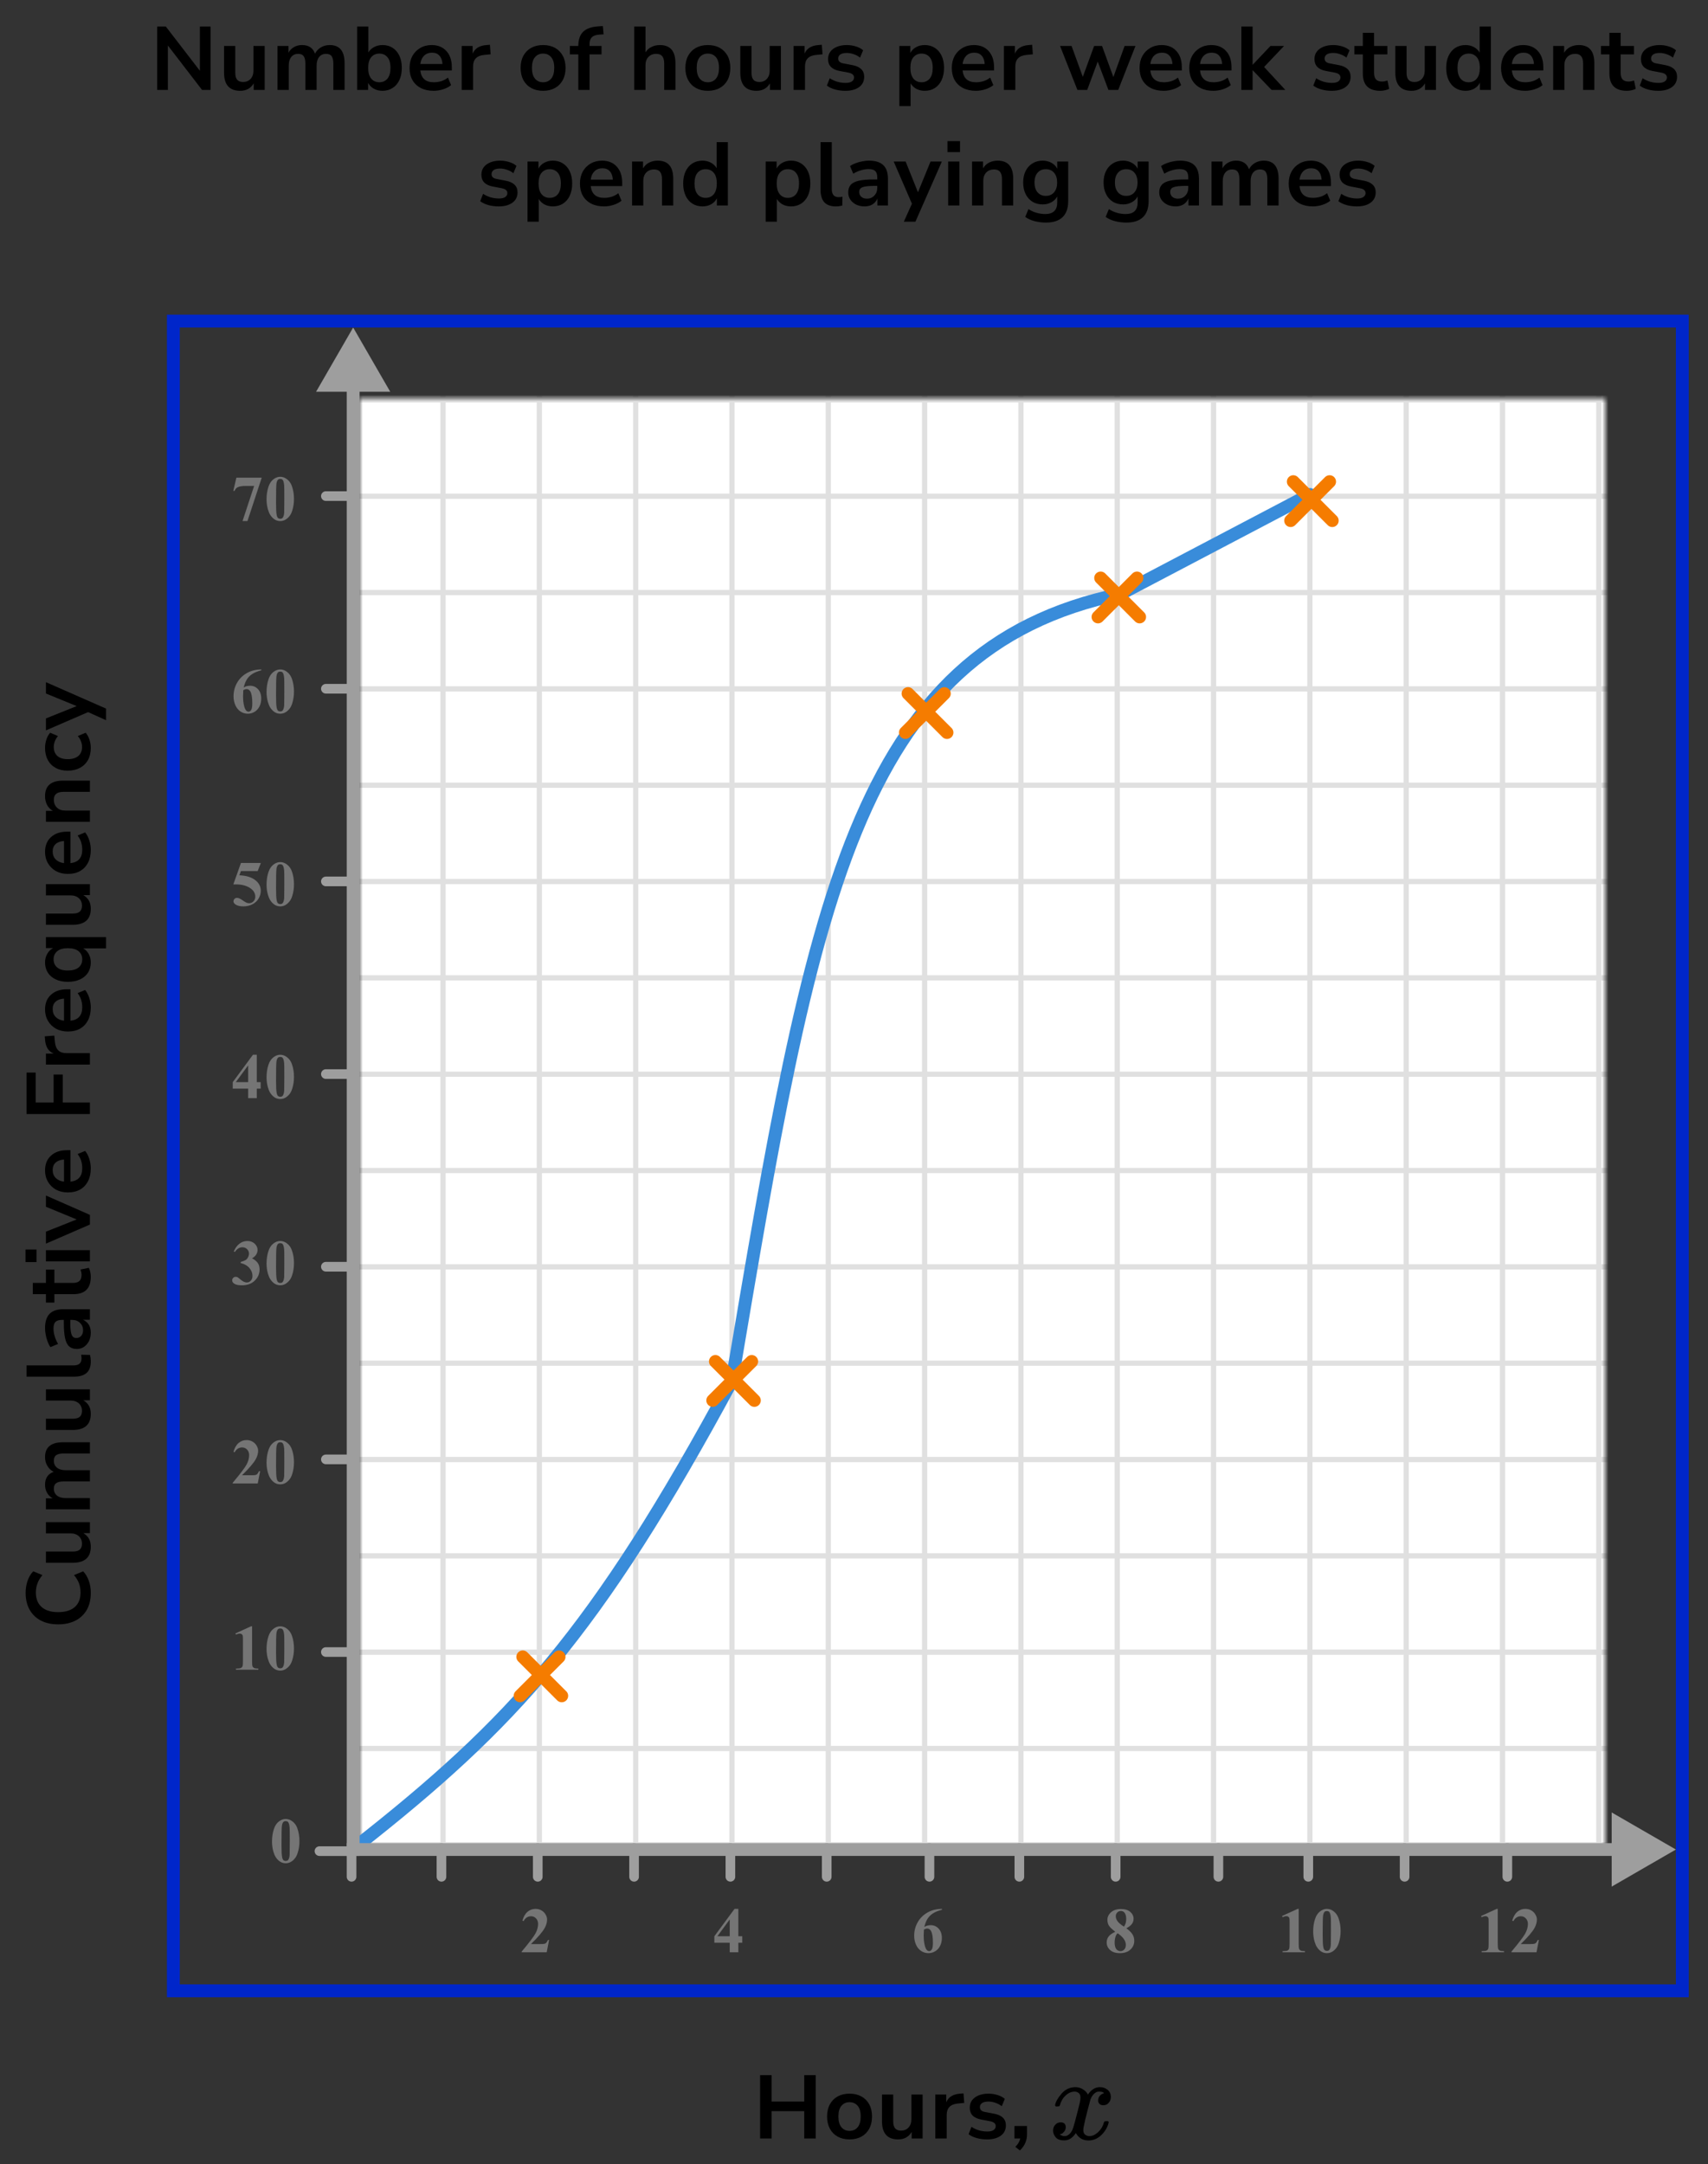 <?xml version="1.0" encoding="UTF-8"?> <svg xmlns="http://www.w3.org/2000/svg" width="266" height="337" viewBox="0 0 266 337" fill="none"><rect x="0" y="0" width="266" height="337" fill="#333333" stroke="none"/><mask id="mask0_2744_94905" style="mask-type:alpha" maskUnits="userSpaceOnUse" x="56" y="62" width="194" height="226"><rect x="56" y="62" width="194" height="226" fill="#C4C4C4"></rect></mask><g mask="url(#mask0_2744_94905)"><mask id="mask1_2744_94905" style="mask-type:alpha" maskUnits="userSpaceOnUse" x="53" y="17" width="392" height="272"><rect x="53" y="17" width="392" height="272" fill="#C4C4C4"></rect></mask><g mask="url(#mask1_2744_94905)"><mask id="mask2_2744_94905" style="mask-type:alpha" maskUnits="userSpaceOnUse" x="-54" y="-50" width="500" height="489"><rect x="-54" y="-50" width="500" height="488.599" fill="white"></rect></mask><g mask="url(#mask2_2744_94905)"><rect x="-54" y="-50" width="500" height="488.599" fill="white"></rect><line x1="448.443" y1="287.272" x2="-59.7" y2="287.272" stroke="#E0E0E0" stroke-width="0.814"></line><line x1="448.443" y1="272.27" x2="-59.7" y2="272.27" stroke="#E0E0E0" stroke-width="0.81"></line><line x1="448.443" y1="257.272" x2="-59.7" y2="257.272" stroke="#E0E0E0" stroke-width="0.814"></line><line x1="448.443" y1="242.272" x2="-59.7" y2="242.272" stroke="#E0E0E0" stroke-width="0.814"></line><line x1="448.443" y1="227.272" x2="-59.7" y2="227.272" stroke="#E0E0E0" stroke-width="0.814"></line><line x1="448.443" y1="212.27" x2="-59.7" y2="212.27" stroke="#E0E0E0" stroke-width="0.81"></line><line x1="448.443" y1="197.272" x2="-59.7" y2="197.272" stroke="#E0E0E0" stroke-width="0.814"></line><line x1="448.443" y1="182.272" x2="-59.7" y2="182.272" stroke="#E0E0E0" stroke-width="0.814"></line><line x1="448.443" y1="167.272" x2="-59.7" y2="167.272" stroke="#E0E0E0" stroke-width="0.814"></line><line x1="448.443" y1="152.27" x2="-59.7" y2="152.27" stroke="#E0E0E0" stroke-width="0.81"></line><line x1="448.443" y1="137.272" x2="-59.7" y2="137.272" stroke="#E0E0E0" stroke-width="0.814"></line><line x1="448.443" y1="122.272" x2="-59.7" y2="122.272" stroke="#E0E0E0" stroke-width="0.814"></line><line x1="448.443" y1="107.272" x2="-59.7" y2="107.272" stroke="#E0E0E0" stroke-width="0.814"></line><line x1="448.443" y1="92.27" x2="-59.7" y2="92.27" stroke="#E0E0E0" stroke-width="0.81"></line><line x1="448.443" y1="77.272" x2="-59.7" y2="77.272" stroke="#E0E0E0" stroke-width="0.814"></line><line x1="448.443" y1="62.272" x2="-59.7" y2="62.272" stroke="#E0E0E0" stroke-width="0.814"></line><line x1="68.997" y1="438.599" x2="68.997" y2="-50" stroke="#E0E0E0" stroke-width="0.814"></line><line x1="83.997" y1="438.599" x2="83.997" y2="-50" stroke="#E0E0E0" stroke-width="0.814"></line><line x1="98.999" y1="438.599" x2="98.999" y2="-50" stroke="#E0E0E0" stroke-width="0.81"></line><line x1="113.997" y1="438.599" x2="113.997" y2="-50" stroke="#E0E0E0" stroke-width="0.814"></line><line x1="128.997" y1="438.599" x2="128.997" y2="-50" stroke="#E0E0E0" stroke-width="0.814"></line><line x1="143.997" y1="438.599" x2="143.997" y2="-50" stroke="#E0E0E0" stroke-width="0.814"></line><line x1="158.999" y1="438.599" x2="158.999" y2="-50" stroke="#E0E0E0" stroke-width="0.81"></line><line x1="173.997" y1="438.599" x2="173.997" y2="-50" stroke="#E0E0E0" stroke-width="0.814"></line><line x1="188.997" y1="438.599" x2="188.997" y2="-50" stroke="#E0E0E0" stroke-width="0.814"></line><line x1="203.997" y1="438.599" x2="203.997" y2="-50" stroke="#E0E0E0" stroke-width="0.814"></line><line x1="218.999" y1="438.599" x2="218.999" y2="-50" stroke="#E0E0E0" stroke-width="0.81"></line><line x1="233.997" y1="438.599" x2="233.997" y2="-50" stroke="#E0E0E0" stroke-width="0.814"></line><line x1="248.997" y1="438.599" x2="248.997" y2="-50" stroke="#E0E0E0" stroke-width="0.814"></line></g></g></g><path d="M55.5 287.5C79.771 268.446 92.787 254.345 114 215C126.456 141.342 132.874 101.118 174.5 92.5L204 77" stroke="#398CDA" stroke-width="2" stroke-linecap="round"></path><path d="M54 288L54 289L56 289L56 288L54 288ZM55 51L49.227 61L60.773 61L55 51ZM56 288L56 60L54 60L54 288L56 288Z" fill="#9E9E9E"></path><path d="M261 288L251 282.227L251 293.774L261 288ZM54 289L252 289L252 287L54 287L54 289Z" fill="#9E9E9E"></path><line x1="50.75" y1="257.25" x2="55.25" y2="257.25" stroke="#9E9E9E" stroke-width="1.5" stroke-linecap="round"></line><line x1="49.75" y1="288.25" x2="54.25" y2="288.25" stroke="#9E9E9E" stroke-width="1.5" stroke-linecap="round"></line><line x1="50.75" y1="227.25" x2="55.25" y2="227.25" stroke="#9E9E9E" stroke-width="1.5" stroke-linecap="round"></line><line x1="50.75" y1="197.25" x2="55.25" y2="197.25" stroke="#9E9E9E" stroke-width="1.5" stroke-linecap="round"></line><line x1="50.75" y1="167.25" x2="55.25" y2="167.25" stroke="#9E9E9E" stroke-width="1.5" stroke-linecap="round"></line><line x1="50.75" y1="137.25" x2="55.25" y2="137.25" stroke="#9E9E9E" stroke-width="1.5" stroke-linecap="round"></line><line x1="50.75" y1="107.25" x2="55.25" y2="107.25" stroke="#9E9E9E" stroke-width="1.5" stroke-linecap="round"></line><line x1="50.75" y1="77.25" x2="55.25" y2="77.25" stroke="#9E9E9E" stroke-width="1.5" stroke-linecap="round"></line><line x1="54.75" y1="287.75" x2="54.75" y2="292.25" stroke="#9E9E9E" stroke-width="1.5" stroke-linecap="round"></line><line x1="68.75" y1="287.75" x2="68.75" y2="292.25" stroke="#9E9E9E" stroke-width="1.5" stroke-linecap="round"></line><line x1="83.75" y1="287.75" x2="83.75" y2="292.25" stroke="#9E9E9E" stroke-width="1.5" stroke-linecap="round"></line><line x1="98.75" y1="287.75" x2="98.75" y2="292.25" stroke="#9E9E9E" stroke-width="1.5" stroke-linecap="round"></line><line x1="113.75" y1="287.75" x2="113.75" y2="292.25" stroke="#9E9E9E" stroke-width="1.5" stroke-linecap="round"></line><line x1="128.75" y1="287.75" x2="128.75" y2="292.25" stroke="#9E9E9E" stroke-width="1.5" stroke-linecap="round"></line><line x1="144.75" y1="287.75" x2="144.75" y2="292.25" stroke="#9E9E9E" stroke-width="1.5" stroke-linecap="round"></line><line x1="158.75" y1="287.75" x2="158.75" y2="292.25" stroke="#9E9E9E" stroke-width="1.5" stroke-linecap="round"></line><line x1="173.75" y1="287.75" x2="173.75" y2="292.25" stroke="#9E9E9E" stroke-width="1.5" stroke-linecap="round"></line><line x1="189.75" y1="287.75" x2="189.75" y2="292.25" stroke="#9E9E9E" stroke-width="1.5" stroke-linecap="round"></line><line x1="203.75" y1="287.75" x2="203.75" y2="292.25" stroke="#9E9E9E" stroke-width="1.5" stroke-linecap="round"></line><line x1="218.75" y1="287.75" x2="218.75" y2="292.25" stroke="#9E9E9E" stroke-width="1.5" stroke-linecap="round"></line><line x1="234.75" y1="287.75" x2="234.75" y2="292.25" stroke="#9E9E9E" stroke-width="1.5" stroke-linecap="round"></line><line x1="81.414" y1="258" x2="87.483" y2="264.069" stroke="#F57C00" stroke-width="2" stroke-linecap="round"></line><line x1="1" y1="-1" x2="9.583" y2="-1" transform="matrix(-0.707 0.707 0.707 0.707 88.483 258)" stroke="#F57C00" stroke-width="2" stroke-linecap="round"></line><line x1="111.414" y1="212" x2="117.483" y2="218.069" stroke="#F57C00" stroke-width="2" stroke-linecap="round"></line><line x1="1" y1="-1" x2="9.583" y2="-1" transform="matrix(-0.707 0.707 0.707 0.707 118.483 212)" stroke="#F57C00" stroke-width="2" stroke-linecap="round"></line><line x1="141.414" y1="108" x2="147.483" y2="114.069" stroke="#F57C00" stroke-width="2" stroke-linecap="round"></line><line x1="1" y1="-1" x2="9.583" y2="-1" transform="matrix(-0.707 0.707 0.707 0.707 148.483 108)" stroke="#F57C00" stroke-width="2" stroke-linecap="round"></line><line x1="171.414" y1="90" x2="177.483" y2="96.069" stroke="#F57C00" stroke-width="2" stroke-linecap="round"></line><line x1="1" y1="-1" x2="9.583" y2="-1" transform="matrix(-0.707 0.707 0.707 0.707 178.483 90)" stroke="#F57C00" stroke-width="2" stroke-linecap="round"></line><line x1="201.414" y1="75" x2="207.483" y2="81.069" stroke="#F57C00" stroke-width="2" stroke-linecap="round"></line><line x1="1" y1="-1" x2="9.583" y2="-1" transform="matrix(-0.707 0.707 0.707 0.707 208.483 75)" stroke="#F57C00" stroke-width="2" stroke-linecap="round"></line><path d="M46.634 286.689C46.634 287.35 46.541 287.967 46.355 288.54C46.245 288.892 46.095 289.18 45.906 289.404C45.721 289.629 45.509 289.808 45.272 289.941C45.034 290.072 44.775 290.137 44.495 290.137C44.176 290.137 43.888 290.055 43.631 289.893C43.374 289.73 43.146 289.497 42.947 289.194C42.804 288.973 42.679 288.678 42.571 288.311C42.431 287.812 42.361 287.298 42.361 286.768C42.361 286.048 42.462 285.387 42.664 284.785C42.83 284.287 43.082 283.906 43.421 283.643C43.759 283.376 44.117 283.242 44.495 283.242C44.879 283.242 45.237 283.374 45.569 283.638C45.905 283.898 46.15 284.25 46.307 284.692C46.525 285.301 46.634 285.967 46.634 286.689ZM45.13 286.68C45.13 285.521 45.123 284.845 45.11 284.653C45.078 284.201 45 283.895 44.876 283.735C44.795 283.631 44.663 283.579 44.48 283.579C44.34 283.579 44.23 283.618 44.148 283.696C44.028 283.81 43.947 284.012 43.904 284.302C43.862 284.588 43.841 285.592 43.841 287.314C43.841 288.252 43.873 288.88 43.938 289.199C43.987 289.43 44.057 289.585 44.148 289.663C44.24 289.741 44.36 289.78 44.51 289.78C44.672 289.78 44.795 289.728 44.876 289.624C45.013 289.442 45.091 289.16 45.11 288.779L45.13 286.68Z" fill="#757575"></path><path d="M39.257 253.242V258.657C39.257 259.064 39.275 259.325 39.31 259.438C39.346 259.549 39.421 259.64 39.535 259.712C39.649 259.784 39.831 259.819 40.082 259.819H40.233V260H36.747V259.819H36.923C37.206 259.819 37.408 259.787 37.528 259.722C37.649 259.657 37.73 259.567 37.773 259.453C37.815 259.339 37.836 259.074 37.836 258.657V255.225C37.836 254.919 37.821 254.728 37.792 254.653C37.763 254.575 37.707 254.51 37.626 254.458C37.548 254.403 37.457 254.375 37.352 254.375C37.187 254.375 36.985 254.427 36.747 254.531L36.659 254.355L39.096 253.242H39.257ZM45.784 256.689C45.784 257.35 45.691 257.967 45.505 258.54C45.395 258.892 45.245 259.18 45.056 259.404C44.871 259.629 44.659 259.808 44.422 259.941C44.184 260.072 43.925 260.137 43.645 260.137C43.326 260.137 43.038 260.055 42.781 259.893C42.524 259.73 42.296 259.497 42.097 259.194C41.954 258.973 41.829 258.678 41.721 258.311C41.581 257.812 41.511 257.298 41.511 256.768C41.511 256.048 41.612 255.387 41.814 254.785C41.98 254.287 42.232 253.906 42.571 253.643C42.909 253.376 43.267 253.242 43.645 253.242C44.029 253.242 44.387 253.374 44.719 253.638C45.055 253.898 45.3 254.25 45.457 254.692C45.675 255.301 45.784 255.967 45.784 256.689ZM44.28 256.68C44.28 255.521 44.273 254.845 44.26 254.653C44.228 254.201 44.15 253.895 44.026 253.735C43.945 253.631 43.813 253.579 43.63 253.579C43.49 253.579 43.38 253.618 43.298 253.696C43.178 253.81 43.097 254.012 43.054 254.302C43.012 254.588 42.991 255.592 42.991 257.314C42.991 258.252 43.023 258.88 43.089 259.199C43.137 259.43 43.207 259.585 43.298 259.663C43.39 259.741 43.51 259.78 43.66 259.78C43.822 259.78 43.945 259.728 44.026 259.624C44.163 259.442 44.241 259.16 44.26 258.779L44.28 256.68Z" fill="#757575"></path><path d="M40.141 231H36.244V230.893C37.439 229.47 38.163 228.513 38.417 228.021C38.674 227.53 38.803 227.05 38.803 226.581C38.803 226.239 38.697 225.956 38.485 225.731C38.274 225.504 38.015 225.39 37.709 225.39C37.208 225.39 36.819 225.64 36.542 226.142L36.361 226.078C36.537 225.453 36.804 224.991 37.162 224.691C37.52 224.392 37.934 224.242 38.402 224.242C38.738 224.242 39.044 224.32 39.32 224.477C39.597 224.633 39.813 224.848 39.97 225.121C40.126 225.391 40.204 225.645 40.204 225.883C40.204 226.316 40.084 226.755 39.843 227.201C39.514 227.803 38.796 228.643 37.69 229.721H39.12C39.472 229.721 39.7 229.706 39.804 229.677C39.911 229.647 39.999 229.599 40.067 229.53C40.136 229.459 40.225 229.311 40.336 229.086H40.512L40.141 231ZM45.784 227.689C45.784 228.35 45.691 228.967 45.505 229.54C45.395 229.892 45.245 230.18 45.056 230.404C44.871 230.629 44.659 230.808 44.422 230.941C44.184 231.072 43.925 231.137 43.645 231.137C43.326 231.137 43.038 231.055 42.781 230.893C42.524 230.73 42.296 230.497 42.097 230.194C41.954 229.973 41.829 229.678 41.721 229.311C41.581 228.812 41.511 228.298 41.511 227.768C41.511 227.048 41.612 226.387 41.814 225.785C41.98 225.287 42.232 224.906 42.571 224.643C42.909 224.376 43.267 224.242 43.645 224.242C44.029 224.242 44.387 224.374 44.719 224.638C45.055 224.898 45.3 225.25 45.457 225.692C45.675 226.301 45.784 226.967 45.784 227.689ZM44.28 227.68C44.28 226.521 44.273 225.845 44.26 225.653C44.228 225.201 44.15 224.895 44.026 224.735C43.945 224.631 43.813 224.579 43.63 224.579C43.49 224.579 43.38 224.618 43.298 224.696C43.178 224.81 43.097 225.012 43.054 225.302C43.012 225.588 42.991 226.592 42.991 228.314C42.991 229.252 43.023 229.88 43.089 230.199C43.137 230.43 43.207 230.585 43.298 230.663C43.39 230.741 43.51 230.78 43.66 230.78C43.822 230.78 43.945 230.728 44.026 230.624C44.163 230.442 44.241 230.16 44.26 229.779L44.28 227.68Z" fill="#757575"></path><path d="M37.48 196.68V196.509C37.851 196.401 38.108 196.302 38.251 196.211C38.394 196.117 38.518 195.975 38.622 195.786C38.726 195.594 38.778 195.4 38.778 195.205C38.778 194.935 38.679 194.704 38.48 194.512C38.285 194.316 38.041 194.219 37.748 194.219C37.292 194.219 36.905 194.46 36.586 194.941L36.405 194.878C36.64 194.334 36.939 193.926 37.304 193.652C37.672 193.379 38.08 193.242 38.529 193.242C38.988 193.242 39.366 193.382 39.662 193.662C39.962 193.942 40.111 194.269 40.111 194.644C40.111 194.888 40.041 195.124 39.901 195.352C39.765 195.576 39.548 195.775 39.252 195.947C39.633 196.133 39.922 196.362 40.121 196.636C40.323 196.906 40.424 197.246 40.424 197.656C40.424 198.346 40.173 198.934 39.672 199.419C39.174 199.901 38.505 200.142 37.665 200.142C37.105 200.142 36.697 200.049 36.44 199.863C36.254 199.733 36.161 199.565 36.161 199.36C36.161 199.211 36.215 199.084 36.322 198.979C36.43 198.872 36.553 198.818 36.693 198.818C36.801 198.818 36.902 198.841 36.996 198.887C37.048 198.913 37.232 199.056 37.548 199.316C37.867 199.574 38.165 199.702 38.441 199.702C38.682 199.702 38.889 199.608 39.062 199.419C39.234 199.227 39.32 198.984 39.32 198.691C39.32 198.245 39.164 197.835 38.852 197.461C38.539 197.083 38.082 196.823 37.48 196.68ZM45.784 196.689C45.784 197.35 45.691 197.967 45.505 198.54C45.395 198.892 45.245 199.18 45.056 199.404C44.871 199.629 44.659 199.808 44.422 199.941C44.184 200.072 43.925 200.137 43.645 200.137C43.326 200.137 43.038 200.055 42.781 199.893C42.524 199.73 42.296 199.497 42.097 199.194C41.954 198.973 41.829 198.678 41.721 198.311C41.581 197.812 41.511 197.298 41.511 196.768C41.511 196.048 41.612 195.387 41.814 194.785C41.98 194.287 42.232 193.906 42.571 193.643C42.909 193.376 43.267 193.242 43.645 193.242C44.029 193.242 44.387 193.374 44.719 193.638C45.055 193.898 45.3 194.25 45.457 194.692C45.675 195.301 45.784 195.967 45.784 196.689ZM44.28 196.68C44.28 195.521 44.273 194.845 44.26 194.653C44.228 194.201 44.15 193.895 44.026 193.735C43.945 193.631 43.813 193.579 43.63 193.579C43.49 193.579 43.38 193.618 43.298 193.696C43.178 193.81 43.097 194.012 43.054 194.302C43.012 194.588 42.991 195.592 42.991 197.314C42.991 198.252 43.023 198.88 43.089 199.199C43.137 199.43 43.207 199.585 43.298 199.663C43.39 199.741 43.51 199.78 43.66 199.78C43.822 199.78 43.945 199.728 44.026 199.624C44.163 199.442 44.241 199.16 44.26 198.779L44.28 196.68Z" fill="#757575"></path><path d="M36.249 168.505L39.394 164.242H39.989V168.505H40.595V169.516H39.989V171H38.647V169.516H36.249V168.505ZM36.723 168.505H38.647V165.893L36.723 168.505ZM45.784 167.689C45.784 168.35 45.691 168.967 45.505 169.54C45.395 169.892 45.245 170.18 45.056 170.404C44.871 170.629 44.659 170.808 44.422 170.941C44.184 171.072 43.925 171.137 43.645 171.137C43.326 171.137 43.038 171.055 42.781 170.893C42.524 170.73 42.296 170.497 42.097 170.194C41.954 169.973 41.829 169.678 41.721 169.311C41.581 168.812 41.511 168.298 41.511 167.768C41.511 167.048 41.612 166.387 41.814 165.785C41.98 165.287 42.232 164.906 42.571 164.643C42.909 164.376 43.267 164.242 43.645 164.242C44.029 164.242 44.387 164.374 44.719 164.638C45.055 164.898 45.3 165.25 45.457 165.692C45.675 166.301 45.784 166.967 45.784 167.689ZM44.28 167.68C44.28 166.521 44.273 165.845 44.26 165.653C44.228 165.201 44.15 164.895 44.026 164.735C43.945 164.631 43.813 164.579 43.63 164.579C43.49 164.579 43.38 164.618 43.298 164.696C43.178 164.81 43.097 165.012 43.054 165.302C43.012 165.588 42.991 166.592 42.991 168.314C42.991 169.252 43.023 169.88 43.089 170.199C43.137 170.43 43.207 170.585 43.298 170.663C43.39 170.741 43.51 170.78 43.66 170.78C43.822 170.78 43.945 170.728 44.026 170.624C44.163 170.442 44.241 170.16 44.26 169.779L44.28 167.68Z" fill="#757575"></path><path d="M37.523 134.379H40.624L40.131 135.639H37.523L37.274 136.298C38.398 136.34 39.262 136.62 39.867 137.138C40.365 137.564 40.614 138.095 40.614 138.729C40.614 139.136 40.499 139.535 40.268 139.926C40.036 140.313 39.711 140.613 39.291 140.824C38.871 141.033 38.41 141.137 37.909 141.137C37.369 141.137 36.954 141.036 36.664 140.834C36.462 140.691 36.361 140.528 36.361 140.346C36.361 140.206 36.413 140.082 36.518 139.975C36.625 139.867 36.749 139.813 36.889 139.813C37.016 139.813 37.144 139.84 37.274 139.892C37.405 139.944 37.628 140.08 37.943 140.302C38.142 140.438 38.313 140.533 38.456 140.585C38.557 140.624 38.671 140.644 38.798 140.644C39.065 140.644 39.291 140.546 39.477 140.351C39.665 140.155 39.76 139.921 39.76 139.647C39.76 139.075 39.473 138.609 38.9 138.251C38.328 137.893 37.605 137.714 36.732 137.714C36.645 137.714 36.513 137.715 36.337 137.719L37.523 134.379ZM45.784 137.689C45.784 138.35 45.691 138.967 45.505 139.54C45.395 139.892 45.245 140.18 45.056 140.404C44.871 140.629 44.659 140.808 44.422 140.941C44.184 141.072 43.925 141.137 43.645 141.137C43.326 141.137 43.038 141.055 42.781 140.893C42.524 140.73 42.296 140.497 42.097 140.194C41.954 139.973 41.829 139.678 41.721 139.311C41.581 138.812 41.511 138.298 41.511 137.768C41.511 137.048 41.612 136.387 41.814 135.785C41.98 135.287 42.232 134.906 42.571 134.643C42.909 134.376 43.267 134.242 43.645 134.242C44.029 134.242 44.387 134.374 44.719 134.638C45.055 134.898 45.3 135.25 45.457 135.692C45.675 136.301 45.784 136.967 45.784 137.689ZM44.28 137.68C44.28 136.521 44.273 135.845 44.26 135.653C44.228 135.201 44.15 134.895 44.026 134.735C43.945 134.631 43.813 134.579 43.63 134.579C43.49 134.579 43.38 134.618 43.298 134.696C43.178 134.81 43.097 135.012 43.054 135.302C43.012 135.588 42.991 136.592 42.991 138.314C42.991 139.252 43.023 139.88 43.089 140.199C43.137 140.43 43.207 140.585 43.298 140.663C43.39 140.741 43.51 140.78 43.66 140.78C43.822 140.78 43.945 140.728 44.026 140.624C44.163 140.442 44.241 140.16 44.26 139.779L44.28 137.68Z" fill="#757575"></path><path d="M40.697 104.242V104.379C40.108 104.529 39.634 104.722 39.276 104.96C38.922 105.194 38.64 105.481 38.432 105.819C38.227 106.155 38.067 106.571 37.953 107.069C38.096 106.972 38.215 106.908 38.31 106.879C38.521 106.814 38.734 106.781 38.949 106.781C39.444 106.781 39.856 106.962 40.185 107.323C40.517 107.681 40.683 108.171 40.683 108.793C40.683 109.229 40.593 109.63 40.414 109.994C40.235 110.359 39.981 110.64 39.652 110.839C39.324 111.037 38.972 111.137 38.598 111.137C38.191 111.137 37.815 111.026 37.47 110.805C37.125 110.58 36.855 110.253 36.659 109.823C36.467 109.394 36.371 108.926 36.371 108.422C36.371 107.68 36.548 106.99 36.903 106.352C37.261 105.71 37.768 105.201 38.422 104.823C39.079 104.442 39.838 104.249 40.697 104.242ZM37.89 107.465C37.864 107.914 37.851 108.243 37.851 108.451C37.851 108.9 37.893 109.335 37.977 109.755C38.065 110.175 38.184 110.469 38.334 110.639C38.441 110.759 38.568 110.819 38.715 110.819C38.865 110.819 38.998 110.733 39.115 110.561C39.232 110.385 39.291 110.03 39.291 109.496C39.291 108.598 39.182 107.978 38.964 107.636C38.824 107.414 38.635 107.304 38.398 107.304C38.267 107.304 38.098 107.357 37.89 107.465ZM45.784 107.689C45.784 108.35 45.691 108.967 45.505 109.54C45.395 109.892 45.245 110.18 45.056 110.404C44.871 110.629 44.659 110.808 44.422 110.941C44.184 111.072 43.925 111.137 43.645 111.137C43.326 111.137 43.038 111.055 42.781 110.893C42.524 110.73 42.296 110.497 42.097 110.194C41.954 109.973 41.829 109.678 41.721 109.311C41.581 108.812 41.511 108.298 41.511 107.768C41.511 107.048 41.612 106.387 41.814 105.785C41.98 105.287 42.232 104.906 42.571 104.643C42.909 104.376 43.267 104.242 43.645 104.242C44.029 104.242 44.387 104.374 44.719 104.638C45.055 104.898 45.3 105.25 45.457 105.692C45.675 106.301 45.784 106.967 45.784 107.689ZM44.28 107.68C44.28 106.521 44.273 105.845 44.26 105.653C44.228 105.201 44.15 104.895 44.026 104.735C43.945 104.631 43.813 104.579 43.63 104.579C43.49 104.579 43.38 104.618 43.298 104.696C43.178 104.81 43.097 105.012 43.054 105.302C43.012 105.588 42.991 106.592 42.991 108.314C42.991 109.252 43.023 109.88 43.089 110.199C43.137 110.43 43.207 110.585 43.298 110.663C43.39 110.741 43.51 110.78 43.66 110.78C43.822 110.78 43.945 110.728 44.026 110.624C44.163 110.442 44.241 110.16 44.26 109.779L44.28 107.68Z" fill="#757575"></path><path d="M37.773 81.137L39.574 75.673H38.202C37.665 75.673 37.261 75.743 36.991 75.883C36.802 75.981 36.646 76.164 36.523 76.435H36.337L36.815 74.379H40.761L38.539 81.137H37.773ZM45.784 77.689C45.784 78.35 45.691 78.967 45.505 79.54C45.395 79.892 45.245 80.18 45.056 80.404C44.871 80.629 44.659 80.808 44.422 80.941C44.184 81.072 43.925 81.137 43.645 81.137C43.326 81.137 43.038 81.055 42.781 80.893C42.524 80.73 42.296 80.497 42.097 80.194C41.954 79.973 41.829 79.678 41.721 79.311C41.581 78.812 41.511 78.298 41.511 77.768C41.511 77.048 41.612 76.387 41.814 75.785C41.98 75.287 42.232 74.906 42.571 74.643C42.909 74.376 43.267 74.242 43.645 74.242C44.029 74.242 44.387 74.374 44.719 74.638C45.055 74.898 45.3 75.25 45.457 75.692C45.675 76.301 45.784 76.967 45.784 77.689ZM44.28 77.68C44.28 76.521 44.273 75.845 44.26 75.653C44.228 75.201 44.15 74.895 44.026 74.735C43.945 74.631 43.813 74.579 43.63 74.579C43.49 74.579 43.38 74.618 43.298 74.696C43.178 74.81 43.097 75.012 43.054 75.302C43.012 75.588 42.991 76.592 42.991 78.314C42.991 79.252 43.023 79.88 43.089 80.199C43.137 80.43 43.207 80.585 43.298 80.663C43.39 80.741 43.51 80.78 43.66 80.78C43.822 80.78 43.945 80.728 44.026 80.624C44.163 80.442 44.241 80.16 44.26 79.779L44.28 77.68Z" fill="#757575"></path><path d="M85.141 304H81.244V303.893C82.439 302.47 83.163 301.513 83.417 301.021C83.674 300.53 83.803 300.05 83.803 299.581C83.803 299.239 83.697 298.956 83.485 298.731C83.274 298.504 83.015 298.39 82.709 298.39C82.208 298.39 81.819 298.64 81.542 299.142L81.361 299.078C81.537 298.453 81.804 297.991 82.162 297.691C82.52 297.392 82.934 297.242 83.402 297.242C83.738 297.242 84.044 297.32 84.32 297.477C84.597 297.633 84.814 297.848 84.97 298.121C85.126 298.391 85.204 298.645 85.204 298.883C85.204 299.316 85.084 299.755 84.843 300.201C84.514 300.803 83.796 301.643 82.689 302.721H84.12C84.472 302.721 84.7 302.706 84.804 302.677C84.911 302.647 84.999 302.599 85.067 302.53C85.136 302.459 85.225 302.311 85.336 302.086H85.512L85.141 304Z" fill="#757575"></path><path d="M111.249 301.505L114.394 297.242H114.989V301.505H115.595V302.516H114.989V304H113.646V302.516H111.249V301.505ZM111.723 301.505H113.646V298.893L111.723 301.505Z" fill="#757575"></path><path d="M146.697 297.242V297.379C146.108 297.529 145.634 297.722 145.276 297.96C144.922 298.194 144.64 298.481 144.432 298.819C144.227 299.155 144.067 299.571 143.953 300.069C144.096 299.972 144.215 299.908 144.31 299.879C144.521 299.814 144.734 299.781 144.949 299.781C145.444 299.781 145.856 299.962 146.185 300.323C146.517 300.681 146.683 301.171 146.683 301.793C146.683 302.229 146.593 302.63 146.414 302.994C146.235 303.359 145.981 303.64 145.652 303.839C145.324 304.037 144.972 304.137 144.598 304.137C144.191 304.137 143.815 304.026 143.47 303.805C143.125 303.58 142.854 303.253 142.659 302.823C142.467 302.394 142.371 301.926 142.371 301.422C142.371 300.68 142.549 299.99 142.903 299.352C143.261 298.71 143.768 298.201 144.422 297.823C145.079 297.442 145.838 297.249 146.697 297.242ZM143.89 300.465C143.864 300.914 143.851 301.243 143.851 301.451C143.851 301.9 143.893 302.335 143.978 302.755C144.065 303.175 144.184 303.469 144.334 303.639C144.441 303.759 144.568 303.819 144.715 303.819C144.865 303.819 144.998 303.733 145.115 303.561C145.232 303.385 145.291 303.03 145.291 302.496C145.291 301.598 145.182 300.978 144.964 300.636C144.824 300.414 144.635 300.304 144.397 300.304C144.267 300.304 144.098 300.357 143.89 300.465Z" fill="#757575"></path><path d="M175.408 300.26C175.874 300.602 176.196 300.921 176.375 301.217C176.557 301.51 176.648 301.847 176.648 302.228C176.648 302.761 176.447 303.214 176.043 303.585C175.643 303.953 175.097 304.137 174.407 304.137C173.753 304.137 173.247 303.976 172.889 303.653C172.531 303.331 172.352 302.937 172.352 302.472C172.352 302.117 172.454 301.806 172.659 301.539C172.868 301.272 173.213 301.028 173.694 300.807C173.17 300.406 172.833 300.079 172.684 299.825C172.537 299.571 172.464 299.277 172.464 298.941C172.464 298.499 172.651 298.11 173.025 297.774C173.403 297.436 173.919 297.267 174.573 297.267C175.205 297.267 175.69 297.416 176.028 297.716C176.37 298.012 176.541 298.368 176.541 298.785C176.541 299.098 176.448 299.374 176.263 299.615C176.08 299.853 175.796 300.068 175.408 300.26ZM175.037 300.011C175.158 299.848 175.247 299.666 175.306 299.464C175.364 299.262 175.394 299.041 175.394 298.8C175.394 298.377 175.302 298.053 175.12 297.828C174.983 297.656 174.795 297.569 174.554 297.569C174.336 297.569 174.15 297.649 173.997 297.809C173.844 297.965 173.768 298.16 173.768 298.395C173.768 298.632 173.852 298.88 174.021 299.137C174.194 299.391 174.533 299.682 175.037 300.011ZM174.061 301.041C173.96 301.132 173.888 301.215 173.846 301.29C173.781 301.404 173.722 301.57 173.67 301.788C173.618 302.006 173.592 302.234 173.592 302.472C173.592 302.778 173.631 303.035 173.709 303.243C173.787 303.448 173.898 303.596 174.041 303.688C174.188 303.779 174.337 303.824 174.49 303.824C174.728 303.824 174.928 303.738 175.091 303.565C175.254 303.39 175.335 303.15 175.335 302.848C175.335 302.216 174.91 301.614 174.061 301.041Z" fill="#757575"></path><path d="M202.257 297.242V302.657C202.257 303.064 202.275 303.325 202.311 303.438C202.346 303.549 202.421 303.64 202.535 303.712C202.649 303.784 202.831 303.819 203.082 303.819H203.233V304H199.747V303.819H199.923C200.206 303.819 200.408 303.787 200.528 303.722C200.649 303.657 200.73 303.567 200.772 303.453C200.815 303.339 200.836 303.074 200.836 302.657V299.225C200.836 298.919 200.821 298.728 200.792 298.653C200.763 298.575 200.707 298.51 200.626 298.458C200.548 298.403 200.457 298.375 200.353 298.375C200.187 298.375 199.985 298.427 199.747 298.531L199.659 298.355L202.096 297.242H202.257ZM208.784 300.689C208.784 301.35 208.691 301.967 208.505 302.54C208.395 302.892 208.245 303.18 208.056 303.404C207.871 303.629 207.659 303.808 207.421 303.941C207.184 304.072 206.925 304.137 206.645 304.137C206.326 304.137 206.038 304.055 205.781 303.893C205.524 303.73 205.296 303.497 205.097 303.194C204.954 302.973 204.829 302.678 204.721 302.311C204.581 301.812 204.511 301.298 204.511 300.768C204.511 300.048 204.612 299.387 204.814 298.785C204.98 298.287 205.232 297.906 205.571 297.643C205.909 297.376 206.268 297.242 206.645 297.242C207.029 297.242 207.387 297.374 207.719 297.638C208.055 297.898 208.3 298.25 208.457 298.692C208.675 299.301 208.784 299.967 208.784 300.689ZM207.28 300.68C207.28 299.521 207.273 298.845 207.26 298.653C207.228 298.201 207.15 297.895 207.026 297.735C206.945 297.631 206.813 297.579 206.63 297.579C206.49 297.579 206.38 297.618 206.298 297.696C206.178 297.81 206.097 298.012 206.054 298.302C206.012 298.588 205.991 299.592 205.991 301.314C205.991 302.252 206.023 302.88 206.088 303.199C206.137 303.43 206.207 303.585 206.298 303.663C206.39 303.741 206.51 303.78 206.66 303.78C206.823 303.78 206.945 303.728 207.026 303.624C207.163 303.442 207.241 303.16 207.26 302.779L207.28 300.68Z" fill="#757575"></path><path d="M233.257 297.242V302.657C233.257 303.064 233.275 303.325 233.311 303.438C233.346 303.549 233.421 303.64 233.535 303.712C233.649 303.784 233.831 303.819 234.082 303.819H234.233V304H230.747V303.819H230.923C231.206 303.819 231.408 303.787 231.528 303.722C231.649 303.657 231.73 303.567 231.772 303.453C231.815 303.339 231.836 303.074 231.836 302.657V299.225C231.836 298.919 231.821 298.728 231.792 298.653C231.763 298.575 231.707 298.51 231.626 298.458C231.548 298.403 231.457 298.375 231.353 298.375C231.187 298.375 230.985 298.427 230.747 298.531L230.659 298.355L233.096 297.242H233.257ZM239.291 304H235.394V303.893C236.589 302.47 237.313 301.513 237.567 301.021C237.824 300.53 237.953 300.05 237.953 299.581C237.953 299.239 237.847 298.956 237.635 298.731C237.424 298.504 237.165 298.39 236.859 298.39C236.358 298.39 235.969 298.64 235.692 299.142L235.511 299.078C235.687 298.453 235.954 297.991 236.312 297.691C236.67 297.392 237.084 297.242 237.552 297.242C237.888 297.242 238.194 297.32 238.47 297.477C238.747 297.633 238.963 297.848 239.12 298.121C239.276 298.391 239.354 298.645 239.354 298.883C239.354 299.316 239.234 299.755 238.993 300.201C238.664 300.803 237.946 301.643 236.839 302.721H238.27C238.622 302.721 238.85 302.706 238.954 302.677C239.061 302.647 239.149 302.599 239.217 302.53C239.286 302.459 239.375 302.311 239.486 302.086H239.662L239.291 304Z" fill="#757575"></path><path d="M14.14 248.025C14.14 249.051 13.935 249.933 13.524 250.671C13.104 251.399 12.516 251.959 11.76 252.351C10.995 252.743 10.094 252.939 9.058 252.939C8.022 252.939 7.126 252.743 6.37 252.351C5.614 251.959 5.031 251.399 4.62 250.671C4.2 249.933 3.99 249.051 3.99 248.025C3.99 247.362 4.093 246.737 4.298 246.149C4.503 245.551 4.797 245.061 5.18 244.679L6.608 245.267C6.253 245.687 5.997 246.116 5.838 246.555C5.67 246.993 5.586 247.465 5.586 247.969C5.586 248.967 5.889 249.728 6.496 250.251C7.093 250.773 7.947 251.035 9.058 251.035C10.169 251.035 11.027 250.773 11.634 250.251C12.241 249.728 12.544 248.967 12.544 247.969C12.544 247.465 12.465 246.993 12.306 246.555C12.138 246.116 11.877 245.687 11.522 245.267L12.95 244.679C13.323 245.061 13.617 245.551 13.832 246.149C14.037 246.737 14.14 247.362 14.14 248.025ZM14.14 240.832C14.14 242.512 13.197 243.352 11.312 243.352H7.154V241.602H11.34C11.825 241.602 12.185 241.504 12.418 241.308C12.651 241.112 12.768 240.8 12.768 240.37C12.768 239.904 12.609 239.521 12.292 239.222C11.965 238.924 11.536 238.774 11.004 238.774H7.154V237.024H14V238.732H12.978C13.753 239.19 14.14 239.89 14.14 240.832ZM14 235.025H7.154V233.317H8.204C7.831 233.112 7.541 232.827 7.336 232.463C7.121 232.099 7.014 231.679 7.014 231.203C7.014 230.176 7.462 229.504 8.358 229.187C7.938 228.972 7.611 228.664 7.378 228.263C7.135 227.862 7.014 227.404 7.014 226.891C7.014 225.351 7.952 224.581 9.828 224.581H14V226.331H9.898C9.375 226.331 8.993 226.42 8.75 226.597C8.507 226.765 8.386 227.054 8.386 227.465C8.386 227.922 8.549 228.282 8.876 228.543C9.193 228.804 9.637 228.935 10.206 228.935H14V230.685H9.898C9.375 230.685 8.993 230.774 8.75 230.951C8.507 231.119 8.386 231.404 8.386 231.805C8.386 232.262 8.549 232.622 8.876 232.883C9.193 233.144 9.637 233.275 10.206 233.275H14V235.025ZM14.14 220.148C14.14 221.828 13.197 222.668 11.312 222.668H7.154V220.918H11.34C11.825 220.918 12.185 220.82 12.418 220.624C12.651 220.428 12.768 220.115 12.768 219.686C12.768 219.219 12.609 218.836 12.292 218.538C11.965 218.239 11.536 218.09 11.004 218.09H7.154L7.154 216.34H14V218.048H12.978C13.753 218.505 14.14 219.205 14.14 220.148ZM14.14 211.988C14.14 212.8 13.921 213.402 13.482 213.794C13.034 214.177 12.381 214.368 11.522 214.368H4.13V212.618H11.438C12.278 212.618 12.698 212.263 12.698 211.554C12.698 211.451 12.693 211.349 12.684 211.246C12.675 211.143 12.656 211.045 12.628 210.952L14.014 210.98C14.098 211.316 14.14 211.652 14.14 211.988ZM14.14 207.493C14.14 207.988 14.047 208.431 13.86 208.823C13.664 209.206 13.403 209.509 13.076 209.733C12.749 209.948 12.381 210.055 11.97 210.055C11.466 210.055 11.069 209.925 10.78 209.663C10.481 209.402 10.267 208.977 10.136 208.389C10.005 207.801 9.94 207.013 9.94 206.023V205.533H9.646C9.179 205.533 8.843 205.636 8.638 205.841C8.433 206.047 8.33 206.392 8.33 206.877C8.33 207.26 8.391 207.652 8.512 208.053C8.624 208.455 8.801 208.861 9.044 209.271L7.854 209.775C7.686 209.533 7.541 209.248 7.42 208.921C7.289 208.585 7.191 208.235 7.126 207.871C7.051 207.498 7.014 207.148 7.014 206.821C7.014 205.823 7.247 205.081 7.714 204.595C8.171 204.11 8.885 203.867 9.856 203.867H14V205.505H12.908C13.291 205.664 13.594 205.916 13.818 206.261C14.033 206.607 14.14 207.017 14.14 207.493ZM12.936 207.129C12.936 206.672 12.777 206.294 12.46 205.995C12.143 205.687 11.741 205.533 11.256 205.533H10.948V206.009C10.948 206.887 11.018 207.498 11.158 207.843C11.289 208.179 11.531 208.347 11.886 208.347C12.194 208.347 12.446 208.24 12.642 208.025C12.838 207.811 12.936 207.512 12.936 207.129ZM14.14 198.805C14.14 200.616 13.244 201.521 11.452 201.521H8.47V202.837H7.154V201.521H5.11V199.771H7.154V197.699H8.47V199.771H11.354C11.802 199.771 12.138 199.673 12.362 199.477C12.586 199.281 12.698 198.964 12.698 198.525C12.698 198.395 12.684 198.259 12.656 198.119C12.619 197.979 12.581 197.835 12.544 197.685L13.832 197.419C13.925 197.587 14 197.802 14.056 198.063C14.112 198.315 14.14 198.563 14.14 198.805ZM5.684 196.53H3.976V194.57H5.684V196.53ZM14 196.418H7.154V194.668H14V196.418ZM14 190.684L7.154 193.652V191.79L11.942 189.886L7.154 187.912V186.162L14 189.172V190.684ZM14.14 181.93C14.14 182.704 13.995 183.372 13.706 183.932C13.417 184.492 13.006 184.926 12.474 185.234C11.942 185.532 11.312 185.682 10.584 185.682C9.875 185.682 9.254 185.537 8.722 185.248C8.19 184.949 7.775 184.543 7.476 184.03C7.168 183.507 7.014 182.914 7.014 182.252C7.014 181.281 7.322 180.516 7.938 179.956C8.554 179.386 9.394 179.102 10.458 179.102H10.976L10.976 184.002C12.199 183.871 12.81 183.171 12.81 181.902C12.81 181.519 12.754 181.136 12.642 180.754C12.521 180.371 12.334 180.021 12.082 179.704L13.258 179.214C13.529 179.54 13.743 179.951 13.902 180.446C14.061 180.94 14.14 181.435 14.14 181.93ZM8.204 182.182C8.204 182.695 8.363 183.11 8.68 183.428C8.997 183.745 9.427 183.936 9.968 184.002L9.968 180.558C9.399 180.595 8.965 180.754 8.666 181.034C8.358 181.304 8.204 181.687 8.204 182.182ZM14 173.474H4.13V167.02H5.558V171.682H8.344V167.314H9.772V171.682H14V173.474ZM14 165.768H7.154V164.06H8.358C7.546 163.724 7.098 163.005 7.014 161.904L6.972 161.372L8.456 161.26L8.554 162.268C8.666 163.416 9.254 163.99 10.318 163.99H14V165.768ZM14.14 156.871C14.14 157.645 13.995 158.313 13.706 158.873C13.417 159.433 13.006 159.867 12.474 160.175C11.942 160.473 11.312 160.623 10.584 160.623C9.875 160.623 9.254 160.478 8.722 160.189C8.19 159.89 7.775 159.484 7.476 158.971C7.168 158.448 7.014 157.855 7.014 157.193C7.014 156.222 7.322 155.457 7.938 154.897C8.554 154.327 9.394 154.043 10.458 154.043H10.976V158.943C12.199 158.812 12.81 158.112 12.81 156.843C12.81 156.46 12.754 156.077 12.642 155.695C12.521 155.312 12.334 154.962 12.082 154.645L13.258 154.155C13.529 154.481 13.743 154.892 13.902 155.387C14.061 155.881 14.14 156.376 14.14 156.871ZM8.204 157.123C8.204 157.636 8.363 158.051 8.68 158.369C8.997 158.686 9.427 158.877 9.968 158.943V155.499C9.399 155.536 8.965 155.695 8.666 155.975C8.358 156.245 8.204 156.628 8.204 157.123ZM16.52 147.677H12.964C13.319 147.873 13.603 148.167 13.818 148.559C14.033 148.951 14.14 149.389 14.14 149.875C14.14 150.472 13.995 150.999 13.706 151.457C13.417 151.905 13.006 152.255 12.474 152.507C11.933 152.759 11.298 152.885 10.57 152.885C9.833 152.885 9.203 152.759 8.68 152.507C8.148 152.255 7.737 151.905 7.448 151.457C7.159 150.999 7.014 150.472 7.014 149.875C7.014 149.371 7.131 148.918 7.364 148.517C7.588 148.115 7.891 147.821 8.274 147.635H7.154V145.927H16.52V147.677ZM12.81 149.385C12.81 148.862 12.623 148.442 12.25 148.125C11.867 147.807 11.307 147.649 10.57 147.649C9.823 147.649 9.268 147.807 8.904 148.125C8.531 148.442 8.344 148.862 8.344 149.385C8.344 149.907 8.531 150.327 8.904 150.645C9.268 150.962 9.823 151.121 10.57 151.121C11.307 151.121 11.867 150.962 12.25 150.645C12.623 150.327 12.81 149.907 12.81 149.385ZM14.14 141.484C14.14 143.164 13.197 144.004 11.312 144.004H7.154V142.254H11.34C11.825 142.254 12.185 142.156 12.418 141.96C12.651 141.764 12.768 141.452 12.768 141.022C12.768 140.556 12.609 140.173 12.292 139.874C11.965 139.576 11.536 139.426 11.004 139.426H7.154V137.676H14V139.384H12.978C13.753 139.842 14.14 140.542 14.14 141.484ZM14.14 132.331C14.14 133.106 13.995 133.773 13.706 134.333C13.417 134.893 13.006 135.327 12.474 135.635C11.942 135.934 11.312 136.083 10.584 136.083C9.875 136.083 9.254 135.938 8.722 135.649C8.19 135.35 7.775 134.944 7.476 134.431C7.168 133.908 7.014 133.316 7.014 132.653C7.014 131.682 7.322 130.917 7.938 130.357C8.554 129.788 9.394 129.503 10.458 129.503H10.976V134.403C12.199 134.272 12.81 133.572 12.81 132.303C12.81 131.92 12.754 131.538 12.642 131.155C12.521 130.772 12.334 130.422 12.082 130.105L13.258 129.615C13.529 129.942 13.743 130.352 13.902 130.847C14.061 131.342 14.14 131.836 14.14 132.331ZM8.204 132.583C8.204 133.096 8.363 133.512 8.68 133.829C8.997 134.146 9.427 134.338 9.968 134.403V130.959C9.399 130.996 8.965 131.155 8.666 131.435C8.358 131.706 8.204 132.088 8.204 132.583ZM14 127.967H7.154V126.259H8.218C7.826 126.026 7.527 125.713 7.322 125.321C7.117 124.92 7.014 124.472 7.014 123.977C7.014 122.362 7.952 121.555 9.828 121.555H14V123.305H9.912C9.38 123.305 8.993 123.408 8.75 123.613C8.507 123.809 8.386 124.117 8.386 124.537C8.386 125.05 8.549 125.461 8.876 125.769C9.193 126.068 9.618 126.217 10.15 126.217H14V127.967ZM14.14 116.464C14.14 117.182 13.995 117.808 13.706 118.34C13.407 118.872 12.987 119.282 12.446 119.572C11.905 119.861 11.27 120.006 10.542 120.006C9.814 120.006 9.189 119.861 8.666 119.572C8.134 119.282 7.728 118.872 7.448 118.34C7.159 117.808 7.014 117.182 7.014 116.464C7.014 116.025 7.084 115.591 7.224 115.162C7.364 114.732 7.56 114.378 7.812 114.098L9.03 114.616C8.815 114.858 8.652 115.134 8.54 115.442C8.428 115.74 8.372 116.03 8.372 116.31C8.372 116.916 8.563 117.388 8.946 117.724C9.319 118.05 9.856 118.214 10.556 118.214C11.247 118.214 11.793 118.05 12.194 117.724C12.586 117.388 12.782 116.916 12.782 116.31C12.782 116.039 12.726 115.75 12.614 115.442C12.502 115.134 12.334 114.858 12.11 114.616L13.342 114.098C13.585 114.378 13.781 114.737 13.93 115.176C14.07 115.605 14.14 116.034 14.14 116.464ZM16.52 112.149L13.72 110.889L7.154 113.731V111.869L11.942 109.951L7.154 107.991V106.227L16.52 110.343V112.149Z" fill="black"></path><path d="M164.314 327.805C164.4 327.292 164.733 326.699 165.312 326.027C165.891 325.355 166.606 325.013 167.456 325.001C167.887 325.001 168.281 325.111 168.639 325.331C168.996 325.551 169.261 325.826 169.433 326.156C169.951 325.386 170.573 325.001 171.3 325.001C171.756 325.001 172.15 325.135 172.483 325.404C172.815 325.673 172.988 326.033 173 326.486C173 326.84 172.914 327.127 172.741 327.347C172.569 327.567 172.402 327.701 172.242 327.75C172.082 327.799 171.94 327.824 171.817 327.824C171.583 327.824 171.392 327.756 171.244 327.622C171.097 327.488 171.023 327.31 171.023 327.09C171.023 326.528 171.331 326.143 171.947 325.936C171.811 325.777 171.565 325.697 171.207 325.697C171.047 325.697 170.93 325.709 170.856 325.734C170.388 325.929 170.043 326.333 169.821 326.944C169.082 329.645 168.713 331.221 168.713 331.673C168.713 332.015 168.811 332.26 169.008 332.406C169.205 332.553 169.421 332.626 169.655 332.626C170.111 332.626 170.561 332.425 171.004 332.022C171.448 331.618 171.749 331.123 171.91 330.537C171.947 330.414 171.984 330.347 172.021 330.335C172.057 330.323 172.156 330.311 172.316 330.298H172.39C172.575 330.298 172.667 330.347 172.667 330.445C172.667 330.457 172.655 330.524 172.63 330.647C172.433 331.343 172.051 331.96 171.485 332.498C170.918 333.036 170.259 333.305 169.507 333.305C168.645 333.305 167.992 332.92 167.548 332.15C167.043 332.908 166.464 333.286 165.811 333.286H165.7C165.097 333.286 164.665 333.127 164.407 332.81C164.148 332.492 164.012 332.156 164 331.802C164 331.41 164.117 331.093 164.351 330.848C164.585 330.604 164.862 330.482 165.183 330.482C165.713 330.482 165.977 330.738 165.977 331.252C165.977 331.496 165.903 331.71 165.756 331.893C165.608 332.077 165.466 332.199 165.331 332.26C165.195 332.321 165.115 332.351 165.09 332.351L165.035 332.37C165.035 332.382 165.072 332.406 165.146 332.443C165.22 332.48 165.318 332.523 165.441 332.571C165.565 332.62 165.682 332.639 165.793 332.626C166.236 332.626 166.618 332.351 166.938 331.802C167.049 331.606 167.191 331.19 167.363 330.555C167.536 329.92 167.708 329.26 167.881 328.575C168.053 327.891 168.152 327.488 168.177 327.365C168.238 327.035 168.269 326.797 168.269 326.65C168.269 326.308 168.177 326.064 167.992 325.917C167.807 325.771 167.598 325.697 167.363 325.697C166.871 325.697 166.409 325.893 165.977 326.284C165.546 326.675 165.244 327.176 165.072 327.787C165.047 327.897 165.016 327.958 164.979 327.97C164.943 327.983 164.844 327.995 164.684 328.007H164.425C164.351 327.934 164.314 327.866 164.314 327.805Z" fill="black"></path><path d="M118.375 333V323.13H120.167V327.246H125.249V323.13H127.041V333H125.249V328.744H120.167V333H118.375ZM132.307 333.14C131.598 333.14 130.982 332.995 130.459 332.706C129.936 332.417 129.53 332.006 129.241 331.474C128.952 330.933 128.807 330.298 128.807 329.57C128.807 328.842 128.952 328.212 129.241 327.68C129.53 327.148 129.936 326.737 130.459 326.448C130.982 326.159 131.598 326.014 132.307 326.014C133.016 326.014 133.632 326.159 134.155 326.448C134.678 326.737 135.084 327.148 135.373 327.68C135.662 328.212 135.807 328.842 135.807 329.57C135.807 330.298 135.662 330.933 135.373 331.474C135.084 332.006 134.678 332.417 134.155 332.706C133.632 332.995 133.016 333.14 132.307 333.14ZM132.307 331.81C132.83 331.81 133.25 331.623 133.567 331.25C133.884 330.867 134.043 330.307 134.043 329.57C134.043 328.823 133.884 328.268 133.567 327.904C133.25 327.531 132.83 327.344 132.307 327.344C131.784 327.344 131.364 327.531 131.047 327.904C130.73 328.268 130.571 328.823 130.571 329.57C130.571 330.307 130.73 330.867 131.047 331.25C131.364 331.623 131.784 331.81 132.307 331.81ZM139.879 333.14C138.199 333.14 137.359 332.197 137.359 330.312V326.154H139.109V330.34C139.109 330.825 139.207 331.185 139.403 331.418C139.599 331.651 139.912 331.768 140.341 331.768C140.808 331.768 141.191 331.609 141.489 331.292C141.788 330.965 141.937 330.536 141.937 330.004V326.154H143.687V333H141.979V331.978C141.522 332.753 140.822 333.14 139.879 333.14ZM145.659 333V326.154H147.367V327.358C147.703 326.546 148.421 326.098 149.523 326.014L150.055 325.972L150.167 327.456L149.159 327.554C148.011 327.666 147.437 328.254 147.437 329.318V333H145.659ZM153.729 333.14C153.15 333.14 152.609 333.07 152.105 332.93C151.601 332.79 151.181 332.589 150.845 332.328L151.293 331.18C151.638 331.413 152.026 331.595 152.455 331.726C152.884 331.847 153.314 331.908 153.743 331.908C154.191 331.908 154.522 331.833 154.737 331.684C154.961 331.525 155.073 331.32 155.073 331.068C155.073 330.676 154.784 330.424 154.205 330.312L152.805 330.046C151.62 329.822 151.027 329.206 151.027 328.198C151.027 327.75 151.148 327.363 151.391 327.036C151.643 326.709 151.988 326.457 152.427 326.28C152.866 326.103 153.37 326.014 153.939 326.014C154.424 326.014 154.891 326.084 155.339 326.224C155.787 326.355 156.17 326.555 156.487 326.826L156.011 327.974C155.74 327.75 155.414 327.573 155.031 327.442C154.658 327.311 154.298 327.246 153.953 327.246C153.496 327.246 153.155 327.325 152.931 327.484C152.716 327.643 152.609 327.853 152.609 328.114C152.609 328.525 152.875 328.777 153.407 328.87L154.807 329.136C155.414 329.248 155.871 329.453 156.179 329.752C156.496 330.051 156.655 330.452 156.655 330.956C156.655 331.637 156.389 332.174 155.857 332.566C155.325 332.949 154.616 333.14 153.729 333.14ZM158.84 334.862L158.126 334.302C158.36 334.069 158.532 333.845 158.644 333.63C158.766 333.425 158.85 333.215 158.896 333H157.986V331.054H159.946V332.342C159.946 332.818 159.862 333.252 159.694 333.644C159.536 334.045 159.251 334.451 158.84 334.862Z" fill="black"></path><rect x="27" y="50" width="235" height="260" stroke="#0026CA" stroke-width="2"></rect><path d="M24.479 14V4.13H25.823L31.129 11.018V4.13H32.795V14H31.465L26.145 7.084V14H24.479ZM37.412 14.14C35.732 14.14 34.892 13.197 34.892 11.312V7.154H36.642V11.34C36.642 11.825 36.74 12.185 36.936 12.418C37.132 12.651 37.444 12.768 37.874 12.768C38.34 12.768 38.723 12.609 39.022 12.292C39.32 11.965 39.47 11.536 39.47 11.004V7.154H41.22V14H39.512V12.978C39.054 13.753 38.354 14.14 37.412 14.14ZM43.219 14V7.154H44.927V8.204C45.132 7.831 45.417 7.541 45.781 7.336C46.145 7.121 46.565 7.014 47.041 7.014C48.068 7.014 48.74 7.462 49.057 8.358C49.272 7.938 49.58 7.611 49.981 7.378C50.382 7.135 50.84 7.014 51.353 7.014C52.893 7.014 53.663 7.952 53.663 9.828V14H51.913V9.898C51.913 9.375 51.824 8.993 51.647 8.75C51.479 8.507 51.19 8.386 50.779 8.386C50.322 8.386 49.962 8.549 49.701 8.876C49.44 9.193 49.309 9.637 49.309 10.206V14H47.559V9.898C47.559 9.375 47.47 8.993 47.293 8.75C47.125 8.507 46.84 8.386 46.439 8.386C45.982 8.386 45.622 8.549 45.361 8.876C45.1 9.193 44.969 9.637 44.969 10.206V14H43.219ZM59.566 14.14C59.062 14.14 58.61 14.028 58.208 13.804C57.816 13.58 57.522 13.277 57.326 12.894V14H55.618V4.13H57.368V8.162C57.574 7.817 57.868 7.541 58.25 7.336C58.642 7.121 59.081 7.014 59.566 7.014C60.173 7.014 60.7 7.159 61.148 7.448C61.596 7.737 61.946 8.148 62.198 8.68C62.45 9.203 62.576 9.833 62.576 10.57C62.576 11.298 62.45 11.933 62.198 12.474C61.946 13.006 61.592 13.417 61.134 13.706C60.686 13.995 60.164 14.14 59.566 14.14ZM59.076 12.81C59.599 12.81 60.019 12.623 60.336 12.25C60.654 11.867 60.812 11.307 60.812 10.57C60.812 9.823 60.654 9.268 60.336 8.904C60.019 8.531 59.599 8.344 59.076 8.344C58.554 8.344 58.134 8.531 57.816 8.904C57.499 9.268 57.34 9.823 57.34 10.57C57.34 11.307 57.499 11.867 57.816 12.25C58.134 12.623 58.554 12.81 59.076 12.81ZM67.537 14.14C66.762 14.14 66.095 13.995 65.535 13.706C64.975 13.417 64.541 13.006 64.233 12.474C63.934 11.942 63.785 11.312 63.785 10.584C63.785 9.875 63.93 9.254 64.219 8.722C64.518 8.19 64.924 7.775 65.437 7.476C65.96 7.168 66.552 7.014 67.215 7.014C68.186 7.014 68.951 7.322 69.511 7.938C70.08 8.554 70.365 9.394 70.365 10.458V10.976H65.465C65.596 12.199 66.296 12.81 67.565 12.81C67.948 12.81 68.33 12.754 68.713 12.642C69.096 12.521 69.446 12.334 69.763 12.082L70.253 13.258C69.926 13.529 69.516 13.743 69.021 13.902C68.526 14.061 68.032 14.14 67.537 14.14ZM67.285 8.204C66.772 8.204 66.356 8.363 66.039 8.68C65.722 8.997 65.53 9.427 65.465 9.968H68.909C68.872 9.399 68.713 8.965 68.433 8.666C68.162 8.358 67.78 8.204 67.285 8.204ZM71.901 14V7.154H73.609V8.358C73.945 7.546 74.663 7.098 75.765 7.014L76.297 6.972L76.409 8.456L75.401 8.554C74.253 8.666 73.679 9.254 73.679 10.318V14H71.901ZM84.579 14.14C83.869 14.14 83.253 13.995 82.731 13.706C82.208 13.417 81.802 13.006 81.513 12.474C81.223 11.933 81.079 11.298 81.079 10.57C81.079 9.842 81.223 9.212 81.513 8.68C81.802 8.148 82.208 7.737 82.731 7.448C83.253 7.159 83.869 7.014 84.579 7.014C85.288 7.014 85.904 7.159 86.427 7.448C86.949 7.737 87.355 8.148 87.645 8.68C87.934 9.212 88.079 9.842 88.079 10.57C88.079 11.298 87.934 11.933 87.645 12.474C87.355 13.006 86.949 13.417 86.427 13.706C85.904 13.995 85.288 14.14 84.579 14.14ZM84.579 12.81C85.101 12.81 85.521 12.623 85.839 12.25C86.156 11.867 86.315 11.307 86.315 10.57C86.315 9.823 86.156 9.268 85.839 8.904C85.521 8.531 85.101 8.344 84.579 8.344C84.056 8.344 83.636 8.531 83.319 8.904C83.001 9.268 82.843 9.823 82.843 10.57C82.843 11.307 83.001 11.867 83.319 12.25C83.636 12.623 84.056 12.81 84.579 12.81ZM90.067 14V8.47H88.751V7.154H90.067V7.14C90.067 6.169 90.319 5.437 90.823 4.942C91.336 4.447 92.129 4.167 93.203 4.102L93.889 4.06L94.001 5.348L93.357 5.39C92.797 5.427 92.4 5.567 92.167 5.81C91.933 6.043 91.817 6.393 91.817 6.86V7.154H93.679V8.47H91.817V14H90.067ZM98.778 14V4.13H100.528V8.148C100.761 7.775 101.074 7.495 101.466 7.308C101.858 7.112 102.292 7.014 102.768 7.014C104.382 7.014 105.19 7.952 105.19 9.828V14H103.44V9.912C103.44 9.38 103.337 8.993 103.132 8.75C102.936 8.507 102.628 8.386 102.208 8.386C101.694 8.386 101.284 8.549 100.976 8.876C100.677 9.193 100.528 9.618 100.528 10.15V14H98.778ZM110.239 14.14C109.53 14.14 108.914 13.995 108.391 13.706C107.869 13.417 107.463 13.006 107.173 12.474C106.884 11.933 106.739 11.298 106.739 10.57C106.739 9.842 106.884 9.212 107.173 8.68C107.463 8.148 107.869 7.737 108.391 7.448C108.914 7.159 109.53 7.014 110.239 7.014C110.949 7.014 111.565 7.159 112.087 7.448C112.61 7.737 113.016 8.148 113.305 8.68C113.595 9.212 113.739 9.842 113.739 10.57C113.739 11.298 113.595 11.933 113.305 12.474C113.016 13.006 112.61 13.417 112.087 13.706C111.565 13.995 110.949 14.14 110.239 14.14ZM110.239 12.81C110.762 12.81 111.182 12.623 111.499 12.25C111.817 11.867 111.975 11.307 111.975 10.57C111.975 9.823 111.817 9.268 111.499 8.904C111.182 8.531 110.762 8.344 110.239 8.344C109.717 8.344 109.297 8.531 108.979 8.904C108.662 9.268 108.503 9.823 108.503 10.57C108.503 11.307 108.662 11.867 108.979 12.25C109.297 12.623 109.717 12.81 110.239 12.81ZM117.812 14.14C116.132 14.14 115.292 13.197 115.292 11.312V7.154H117.042V11.34C117.042 11.825 117.14 12.185 117.336 12.418C117.532 12.651 117.844 12.768 118.274 12.768C118.74 12.768 119.123 12.609 119.422 12.292C119.72 11.965 119.87 11.536 119.87 11.004V7.154H121.62V14H119.912V12.978C119.454 13.753 118.754 14.14 117.812 14.14ZM123.591 14V7.154H125.299V8.358C125.635 7.546 126.354 7.098 127.455 7.014L127.987 6.972L128.099 8.456L127.091 8.554C125.943 8.666 125.369 9.254 125.369 10.318V14H123.591ZM131.661 14.14C131.082 14.14 130.541 14.07 130.037 13.93C129.533 13.79 129.113 13.589 128.777 13.328L129.225 12.18C129.57 12.413 129.958 12.595 130.387 12.726C130.816 12.847 131.246 12.908 131.675 12.908C132.123 12.908 132.454 12.833 132.669 12.684C132.893 12.525 133.005 12.32 133.005 12.068C133.005 11.676 132.716 11.424 132.137 11.312L130.737 11.046C129.552 10.822 128.959 10.206 128.959 9.198C128.959 8.75 129.08 8.363 129.323 8.036C129.575 7.709 129.92 7.457 130.359 7.28C130.798 7.103 131.302 7.014 131.871 7.014C132.356 7.014 132.823 7.084 133.271 7.224C133.719 7.355 134.102 7.555 134.419 7.826L133.943 8.974C133.672 8.75 133.346 8.573 132.963 8.442C132.59 8.311 132.23 8.246 131.885 8.246C131.428 8.246 131.087 8.325 130.863 8.484C130.648 8.643 130.541 8.853 130.541 9.114C130.541 9.525 130.807 9.777 131.339 9.87L132.739 10.136C133.346 10.248 133.803 10.453 134.111 10.752C134.428 11.051 134.587 11.452 134.587 11.956C134.587 12.637 134.321 13.174 133.789 13.566C133.257 13.949 132.548 14.14 131.661 14.14ZM140.064 16.52V7.154H141.772V8.246C141.968 7.873 142.262 7.574 142.654 7.35C143.056 7.126 143.508 7.014 144.012 7.014C144.61 7.014 145.132 7.159 145.58 7.448C146.038 7.737 146.392 8.148 146.644 8.68C146.896 9.203 147.022 9.833 147.022 10.57C147.022 11.298 146.896 11.933 146.644 12.474C146.392 13.006 146.042 13.417 145.594 13.706C145.146 13.995 144.619 14.14 144.012 14.14C143.527 14.14 143.088 14.037 142.696 13.832C142.314 13.617 142.02 13.333 141.814 12.978V16.52H140.064ZM143.522 12.81C144.045 12.81 144.465 12.623 144.782 12.25C145.1 11.867 145.258 11.307 145.258 10.57C145.258 9.823 145.1 9.268 144.782 8.904C144.465 8.531 144.045 8.344 143.522 8.344C143 8.344 142.58 8.531 142.262 8.904C141.945 9.268 141.786 9.823 141.786 10.57C141.786 11.307 141.945 11.867 142.262 12.25C142.58 12.623 143 12.81 143.522 12.81ZM151.983 14.14C151.208 14.14 150.541 13.995 149.981 13.706C149.421 13.417 148.987 13.006 148.679 12.474C148.38 11.942 148.231 11.312 148.231 10.584C148.231 9.875 148.376 9.254 148.665 8.722C148.964 8.19 149.37 7.775 149.883 7.476C150.406 7.168 150.998 7.014 151.661 7.014C152.632 7.014 153.397 7.322 153.957 7.938C154.526 8.554 154.811 9.394 154.811 10.458V10.976H149.911C150.042 12.199 150.742 12.81 152.011 12.81C152.394 12.81 152.776 12.754 153.159 12.642C153.542 12.521 153.892 12.334 154.209 12.082L154.699 13.258C154.372 13.529 153.962 13.743 153.467 13.902C152.972 14.061 152.478 14.14 151.983 14.14ZM151.731 8.204C151.218 8.204 150.802 8.363 150.485 8.68C150.168 8.997 149.976 9.427 149.911 9.968H153.355C153.318 9.399 153.159 8.965 152.879 8.666C152.608 8.358 152.226 8.204 151.731 8.204ZM156.347 14V7.154H158.055V8.358C158.391 7.546 159.11 7.098 160.211 7.014L160.743 6.972L160.855 8.456L159.847 8.554C158.699 8.666 158.125 9.254 158.125 10.318V14H156.347ZM167.793 14L165.091 7.154H166.883L168.633 11.97L170.397 7.154H171.629L173.393 11.998L175.143 7.154H176.837L174.149 14H172.623L170.957 9.59L169.319 14H167.793ZM181.226 14.14C180.451 14.14 179.784 13.995 179.224 13.706C178.664 13.417 178.23 13.006 177.922 12.474C177.623 11.942 177.474 11.312 177.474 10.584C177.474 9.875 177.618 9.254 177.908 8.722C178.206 8.19 178.612 7.775 179.126 7.476C179.648 7.168 180.241 7.014 180.904 7.014C181.874 7.014 182.64 7.322 183.2 7.938C183.769 8.554 184.054 9.394 184.054 10.458V10.976H179.154C179.284 12.199 179.984 12.81 181.254 12.81C181.636 12.81 182.019 12.754 182.402 12.642C182.784 12.521 183.134 12.334 183.452 12.082L183.942 13.258C183.615 13.529 183.204 13.743 182.71 13.902C182.215 14.061 181.72 14.14 181.226 14.14ZM180.974 8.204C180.46 8.204 180.045 8.363 179.728 8.68C179.41 8.997 179.219 9.427 179.154 9.968H182.598C182.56 9.399 182.402 8.965 182.122 8.666C181.851 8.358 181.468 8.204 180.974 8.204ZM188.964 14.14C188.189 14.14 187.522 13.995 186.962 13.706C186.402 13.417 185.968 13.006 185.66 12.474C185.361 11.942 185.212 11.312 185.212 10.584C185.212 9.875 185.356 9.254 185.646 8.722C185.944 8.19 186.35 7.775 186.864 7.476C187.386 7.168 187.979 7.014 188.642 7.014C189.612 7.014 190.378 7.322 190.938 7.938C191.507 8.554 191.792 9.394 191.792 10.458V10.976H186.892C187.022 12.199 187.722 12.81 188.992 12.81C189.374 12.81 189.757 12.754 190.14 12.642C190.522 12.521 190.872 12.334 191.19 12.082L191.68 13.258C191.353 13.529 190.942 13.743 190.448 13.902C189.953 14.061 189.458 14.14 188.964 14.14ZM188.712 8.204C188.198 8.204 187.783 8.363 187.466 8.68C187.148 8.997 186.957 9.427 186.892 9.968H190.336C190.298 9.399 190.14 8.965 189.86 8.666C189.589 8.358 189.206 8.204 188.712 8.204ZM193.327 14V4.13H195.077V10.066H195.105L197.863 7.154H199.977L196.869 10.43L200.173 14H198.031L195.105 10.948H195.077V14H193.327ZM207.413 14.14C206.834 14.14 206.293 14.07 205.789 13.93C205.285 13.79 204.865 13.589 204.529 13.328L204.977 12.18C205.322 12.413 205.709 12.595 206.139 12.726C206.568 12.847 206.997 12.908 207.427 12.908C207.875 12.908 208.206 12.833 208.421 12.684C208.645 12.525 208.757 12.32 208.757 12.068C208.757 11.676 208.467 11.424 207.889 11.312L206.489 11.046C205.303 10.822 204.711 10.206 204.711 9.198C204.711 8.75 204.832 8.363 205.075 8.036C205.327 7.709 205.672 7.457 206.111 7.28C206.549 7.103 207.053 7.014 207.623 7.014C208.108 7.014 208.575 7.084 209.023 7.224C209.471 7.355 209.853 7.555 210.171 7.826L209.695 8.974C209.424 8.75 209.097 8.573 208.715 8.442C208.341 8.311 207.982 8.246 207.637 8.246C207.179 8.246 206.839 8.325 206.615 8.484C206.4 8.643 206.293 8.853 206.293 9.114C206.293 9.525 206.559 9.777 207.091 9.87L208.491 10.136C209.097 10.248 209.555 10.453 209.863 10.752C210.18 11.051 210.339 11.452 210.339 11.956C210.339 12.637 210.073 13.174 209.541 13.566C209.009 13.949 208.299 14.14 207.413 14.14ZM214.96 14.14C213.15 14.14 212.244 13.244 212.244 11.452V8.47H210.928V7.154H212.244V5.11H213.994V7.154H216.066V8.47H213.994V11.354C213.994 11.802 214.092 12.138 214.288 12.362C214.484 12.586 214.802 12.698 215.24 12.698C215.371 12.698 215.506 12.684 215.646 12.656C215.786 12.619 215.931 12.581 216.08 12.544L216.346 13.832C216.178 13.925 215.964 14 215.702 14.056C215.45 14.112 215.203 14.14 214.96 14.14ZM219.825 14.14C218.145 14.14 217.305 13.197 217.305 11.312V7.154H219.055V11.34C219.055 11.825 219.153 12.185 219.349 12.418C219.545 12.651 219.858 12.768 220.287 12.768C220.754 12.768 221.137 12.609 221.435 12.292C221.734 11.965 221.883 11.536 221.883 11.004V7.154H223.633V14H221.925V12.978C221.468 13.753 220.768 14.14 219.825 14.14ZM228.237 14.14C227.639 14.14 227.112 13.995 226.655 13.706C226.207 13.417 225.857 13.006 225.605 12.474C225.353 11.933 225.227 11.298 225.227 10.57C225.227 9.833 225.353 9.203 225.605 8.68C225.857 8.148 226.207 7.737 226.655 7.448C227.112 7.159 227.639 7.014 228.237 7.014C228.722 7.014 229.161 7.121 229.553 7.336C229.945 7.551 230.239 7.835 230.435 8.19V4.13H232.185V14H230.477V12.866C230.29 13.258 229.996 13.571 229.595 13.804C229.193 14.028 228.741 14.14 228.237 14.14ZM228.727 12.81C229.249 12.81 229.669 12.623 229.987 12.25C230.304 11.867 230.463 11.307 230.463 10.57C230.463 9.823 230.304 9.268 229.987 8.904C229.669 8.531 229.249 8.344 228.727 8.344C228.204 8.344 227.784 8.531 227.467 8.904C227.149 9.268 226.991 9.823 226.991 10.57C226.991 11.307 227.149 11.867 227.467 12.25C227.784 12.623 228.204 12.81 228.727 12.81ZM237.523 14.14C236.749 14.14 236.081 13.995 235.521 13.706C234.961 13.417 234.527 13.006 234.219 12.474C233.921 11.942 233.771 11.312 233.771 10.584C233.771 9.875 233.916 9.254 234.205 8.722C234.504 8.19 234.91 7.775 235.423 7.476C235.946 7.168 236.539 7.014 237.201 7.014C238.172 7.014 238.937 7.322 239.497 7.938C240.067 8.554 240.351 9.394 240.351 10.458V10.976H235.451C235.582 12.199 236.282 12.81 237.551 12.81C237.934 12.81 238.317 12.754 238.699 12.642C239.082 12.521 239.432 12.334 239.749 12.082L240.239 13.258C239.913 13.529 239.502 13.743 239.007 13.902C238.513 14.061 238.018 14.14 237.523 14.14ZM237.271 8.204C236.758 8.204 236.343 8.363 236.025 8.68C235.708 8.997 235.517 9.427 235.451 9.968H238.895C238.858 9.399 238.699 8.965 238.419 8.666C238.149 8.358 237.766 8.204 237.271 8.204ZM241.887 14V7.154H243.595V8.218C243.828 7.826 244.141 7.527 244.533 7.322C244.934 7.117 245.382 7.014 245.877 7.014C247.492 7.014 248.299 7.952 248.299 9.828V14H246.549V9.912C246.549 9.38 246.446 8.993 246.241 8.75C246.045 8.507 245.737 8.386 245.317 8.386C244.804 8.386 244.393 8.549 244.085 8.876C243.786 9.193 243.637 9.618 243.637 10.15V14H241.887ZM253.363 14.14C251.552 14.14 250.647 13.244 250.647 11.452V8.47H249.331V7.154H250.647V5.11H252.397V7.154H254.469V8.47H252.397V11.354C252.397 11.802 252.495 12.138 252.691 12.362C252.887 12.586 253.204 12.698 253.643 12.698C253.773 12.698 253.909 12.684 254.049 12.656C254.189 12.619 254.333 12.581 254.483 12.544L254.749 13.832C254.581 13.925 254.366 14 254.105 14.056C253.853 14.112 253.605 14.14 253.363 14.14ZM258.256 14.14C257.677 14.14 257.136 14.07 256.632 13.93C256.128 13.79 255.708 13.589 255.372 13.328L255.82 12.18C256.165 12.413 256.552 12.595 256.982 12.726C257.411 12.847 257.84 12.908 258.27 12.908C258.718 12.908 259.049 12.833 259.264 12.684C259.488 12.525 259.6 12.32 259.6 12.068C259.6 11.676 259.31 11.424 258.732 11.312L257.332 11.046C256.146 10.822 255.554 10.206 255.554 9.198C255.554 8.75 255.675 8.363 255.918 8.036C256.17 7.709 256.515 7.457 256.954 7.28C257.392 7.103 257.896 7.014 258.466 7.014C258.951 7.014 259.418 7.084 259.866 7.224C260.314 7.355 260.696 7.555 261.014 7.826L260.538 8.974C260.267 8.75 259.94 8.573 259.558 8.442C259.184 8.311 258.825 8.246 258.48 8.246C258.022 8.246 257.682 8.325 257.458 8.484C257.243 8.643 257.136 8.853 257.136 9.114C257.136 9.525 257.402 9.777 257.934 9.87L259.334 10.136C259.94 10.248 260.398 10.453 260.706 10.752C261.023 11.051 261.182 11.452 261.182 11.956C261.182 12.637 260.916 13.174 260.384 13.566C259.852 13.949 259.142 14.14 258.256 14.14ZM77.673 32.14C77.095 32.14 76.553 32.07 76.049 31.93C75.545 31.79 75.125 31.589 74.789 31.328L75.237 30.18C75.583 30.413 75.97 30.595 76.399 30.726C76.829 30.847 77.258 30.908 77.687 30.908C78.135 30.908 78.467 30.833 78.681 30.684C78.905 30.525 79.017 30.32 79.017 30.068C79.017 29.676 78.728 29.424 78.149 29.312L76.749 29.046C75.564 28.822 74.971 28.206 74.971 27.198C74.971 26.75 75.093 26.363 75.335 26.036C75.587 25.709 75.933 25.457 76.371 25.28C76.81 25.103 77.314 25.014 77.883 25.014C78.369 25.014 78.835 25.084 79.283 25.224C79.731 25.355 80.114 25.555 80.431 25.826L79.955 26.974C79.685 26.75 79.358 26.573 78.975 26.442C78.602 26.311 78.243 26.246 77.897 26.246C77.44 26.246 77.099 26.325 76.875 26.484C76.661 26.643 76.553 26.853 76.553 27.114C76.553 27.525 76.819 27.777 77.351 27.87L78.751 28.136C79.358 28.248 79.815 28.453 80.123 28.752C80.441 29.051 80.599 29.452 80.599 29.956C80.599 30.637 80.333 31.174 79.801 31.566C79.269 31.949 78.56 32.14 77.673 32.14ZM82.153 34.52V25.154H83.861V26.246C84.057 25.873 84.351 25.574 84.743 25.35C85.145 25.126 85.597 25.014 86.101 25.014C86.699 25.014 87.221 25.159 87.669 25.448C88.127 25.737 88.481 26.148 88.733 26.68C88.985 27.203 89.111 27.833 89.111 28.57C89.111 29.298 88.985 29.933 88.733 30.474C88.481 31.006 88.131 31.417 87.683 31.706C87.235 31.995 86.708 32.14 86.101 32.14C85.616 32.14 85.177 32.037 84.785 31.832C84.403 31.617 84.109 31.333 83.903 30.978V34.52H82.153ZM85.611 30.81C86.134 30.81 86.554 30.623 86.871 30.25C87.189 29.867 87.347 29.307 87.347 28.57C87.347 27.823 87.189 27.268 86.871 26.904C86.554 26.531 86.134 26.344 85.611 26.344C85.089 26.344 84.669 26.531 84.351 26.904C84.034 27.268 83.875 27.823 83.875 28.57C83.875 29.307 84.034 29.867 84.351 30.25C84.669 30.623 85.089 30.81 85.611 30.81ZM94.072 32.14C93.297 32.14 92.63 31.995 92.07 31.706C91.51 31.417 91.076 31.006 90.768 30.474C90.469 29.942 90.32 29.312 90.32 28.584C90.32 27.875 90.465 27.254 90.754 26.722C91.053 26.19 91.459 25.775 91.972 25.476C92.495 25.168 93.087 25.014 93.75 25.014C94.721 25.014 95.486 25.322 96.046 25.938C96.615 26.554 96.9 27.394 96.9 28.458V28.976H92C92.131 30.199 92.831 30.81 94.1 30.81C94.483 30.81 94.865 30.754 95.248 30.642C95.631 30.521 95.981 30.334 96.298 30.082L96.788 31.258C96.461 31.529 96.051 31.743 95.556 31.902C95.061 32.061 94.567 32.14 94.072 32.14ZM93.82 26.204C93.307 26.204 92.891 26.363 92.574 26.68C92.257 26.997 92.065 27.427 92 27.968H95.444C95.407 27.399 95.248 26.965 94.968 26.666C94.697 26.358 94.315 26.204 93.82 26.204ZM98.436 32V25.154H100.144V26.218C100.377 25.826 100.69 25.527 101.082 25.322C101.483 25.117 101.931 25.014 102.426 25.014C104.04 25.014 104.848 25.952 104.848 27.828V32H103.098V27.912C103.098 27.38 102.995 26.993 102.79 26.75C102.594 26.507 102.286 26.386 101.866 26.386C101.352 26.386 100.942 26.549 100.634 26.876C100.335 27.193 100.186 27.618 100.186 28.15V32H98.436ZM109.407 32.14C108.81 32.14 108.283 31.995 107.825 31.706C107.377 31.417 107.027 31.006 106.775 30.474C106.523 29.933 106.397 29.298 106.397 28.57C106.397 27.833 106.523 27.203 106.775 26.68C107.027 26.148 107.377 25.737 107.825 25.448C108.283 25.159 108.81 25.014 109.407 25.014C109.893 25.014 110.331 25.121 110.723 25.336C111.115 25.551 111.409 25.835 111.605 26.19V22.13H113.355V32H111.647V30.866C111.461 31.258 111.167 31.571 110.765 31.804C110.364 32.028 109.911 32.14 109.407 32.14ZM109.897 30.81C110.42 30.81 110.84 30.623 111.157 30.25C111.475 29.867 111.633 29.307 111.633 28.57C111.633 27.823 111.475 27.268 111.157 26.904C110.84 26.531 110.42 26.344 109.897 26.344C109.375 26.344 108.955 26.531 108.637 26.904C108.32 27.268 108.161 27.823 108.161 28.57C108.161 29.307 108.32 29.867 108.637 30.25C108.955 30.623 109.375 30.81 109.897 30.81ZM119.243 34.52V25.154H120.951V26.246C121.147 25.873 121.441 25.574 121.833 25.35C122.235 25.126 122.687 25.014 123.191 25.014C123.789 25.014 124.311 25.159 124.759 25.448C125.217 25.737 125.571 26.148 125.823 26.68C126.075 27.203 126.201 27.833 126.201 28.57C126.201 29.298 126.075 29.933 125.823 30.474C125.571 31.006 125.221 31.417 124.773 31.706C124.325 31.995 123.798 32.14 123.191 32.14C122.706 32.14 122.267 32.037 121.875 31.832C121.493 31.617 121.199 31.333 120.993 30.978V34.52H119.243ZM122.701 30.81C123.224 30.81 123.644 30.623 123.961 30.25C124.279 29.867 124.437 29.307 124.437 28.57C124.437 27.823 124.279 27.268 123.961 26.904C123.644 26.531 123.224 26.344 122.701 26.344C122.179 26.344 121.759 26.531 121.441 26.904C121.124 27.268 120.965 27.823 120.965 28.57C120.965 29.307 121.124 29.867 121.441 30.25C121.759 30.623 122.179 30.81 122.701 30.81ZM130.168 32.14C129.356 32.14 128.754 31.921 128.362 31.482C127.979 31.034 127.788 30.381 127.788 29.522V22.13H129.538V29.438C129.538 30.278 129.892 30.698 130.602 30.698C130.704 30.698 130.807 30.693 130.91 30.684C131.012 30.675 131.11 30.656 131.204 30.628L131.176 32.014C130.84 32.098 130.504 32.14 130.168 32.14ZM134.662 32.14C134.168 32.14 133.724 32.047 133.332 31.86C132.95 31.664 132.646 31.403 132.422 31.076C132.208 30.749 132.1 30.381 132.1 29.97C132.1 29.466 132.231 29.069 132.492 28.78C132.754 28.481 133.178 28.267 133.766 28.136C134.354 28.005 135.143 27.94 136.132 27.94H136.622V27.646C136.622 27.179 136.52 26.843 136.314 26.638C136.109 26.433 135.764 26.33 135.278 26.33C134.896 26.33 134.504 26.391 134.102 26.512C133.701 26.624 133.295 26.801 132.884 27.044L132.38 25.854C132.623 25.686 132.908 25.541 133.234 25.42C133.57 25.289 133.92 25.191 134.284 25.126C134.658 25.051 135.008 25.014 135.334 25.014C136.333 25.014 137.075 25.247 137.56 25.714C138.046 26.171 138.288 26.885 138.288 27.856V32H136.65V30.908C136.492 31.291 136.24 31.594 135.894 31.818C135.549 32.033 135.138 32.14 134.662 32.14ZM135.026 30.936C135.484 30.936 135.862 30.777 136.16 30.46C136.468 30.143 136.622 29.741 136.622 29.256V28.948H136.146C135.269 28.948 134.658 29.018 134.312 29.158C133.976 29.289 133.808 29.531 133.808 29.886C133.808 30.194 133.916 30.446 134.13 30.642C134.345 30.838 134.644 30.936 135.026 30.936ZM140.762 34.52L142.022 31.72L139.18 25.154H141.042L142.96 29.942L144.92 25.154H146.684L142.568 34.52H140.762ZM147.553 23.684V21.976H149.513V23.684H147.553ZM147.665 32V25.154H149.415V32H147.665ZM151.384 32V25.154H153.092V26.218C153.325 25.826 153.638 25.527 154.03 25.322C154.431 25.117 154.879 25.014 155.374 25.014C156.988 25.014 157.796 25.952 157.796 27.828V32H156.046V27.912C156.046 27.38 155.943 26.993 155.738 26.75C155.542 26.507 155.234 26.386 154.814 26.386C154.3 26.386 153.89 26.549 153.582 26.876C153.283 27.193 153.134 27.618 153.134 28.15V32H151.384ZM162.915 34.66C162.281 34.66 161.683 34.585 161.123 34.436C160.573 34.296 160.087 34.077 159.667 33.778L160.171 32.56C160.563 32.821 160.983 33.013 161.431 33.134C161.879 33.265 162.327 33.33 162.775 33.33C164.026 33.33 164.651 32.728 164.651 31.524V30.586C164.455 30.969 164.152 31.272 163.741 31.496C163.34 31.72 162.892 31.832 162.397 31.832C161.781 31.832 161.245 31.692 160.787 31.412C160.33 31.123 159.975 30.721 159.723 30.208C159.471 29.695 159.345 29.097 159.345 28.416C159.345 27.735 159.471 27.142 159.723 26.638C159.975 26.125 160.33 25.728 160.787 25.448C161.245 25.159 161.781 25.014 162.397 25.014C162.911 25.014 163.368 25.131 163.769 25.364C164.171 25.588 164.465 25.891 164.651 26.274V25.154H166.359V31.314C166.359 32.425 166.065 33.26 165.477 33.82C164.889 34.38 164.035 34.66 162.915 34.66ZM162.873 30.502C163.415 30.502 163.844 30.315 164.161 29.942C164.479 29.569 164.637 29.06 164.637 28.416C164.637 27.772 164.479 27.268 164.161 26.904C163.844 26.531 163.415 26.344 162.873 26.344C162.332 26.344 161.903 26.531 161.585 26.904C161.268 27.268 161.109 27.772 161.109 28.416C161.109 29.06 161.268 29.569 161.585 29.942C161.903 30.315 162.332 30.502 162.873 30.502ZM175.438 34.66C174.803 34.66 174.206 34.585 173.646 34.436C173.095 34.296 172.61 34.077 172.19 33.778L172.694 32.56C173.086 32.821 173.506 33.013 173.954 33.134C174.402 33.265 174.85 33.33 175.298 33.33C176.549 33.33 177.174 32.728 177.174 31.524V30.586C176.978 30.969 176.675 31.272 176.264 31.496C175.863 31.72 175.415 31.832 174.92 31.832C174.304 31.832 173.767 31.692 173.31 31.412C172.853 31.123 172.498 30.721 172.246 30.208C171.994 29.695 171.868 29.097 171.868 28.416C171.868 27.735 171.994 27.142 172.246 26.638C172.498 26.125 172.853 25.728 173.31 25.448C173.767 25.159 174.304 25.014 174.92 25.014C175.433 25.014 175.891 25.131 176.292 25.364C176.693 25.588 176.987 25.891 177.174 26.274V25.154H178.882V31.314C178.882 32.425 178.588 33.26 178 33.82C177.412 34.38 176.558 34.66 175.438 34.66ZM175.396 30.502C175.937 30.502 176.367 30.315 176.684 29.942C177.001 29.569 177.16 29.06 177.16 28.416C177.16 27.772 177.001 27.268 176.684 26.904C176.367 26.531 175.937 26.344 175.396 26.344C174.855 26.344 174.425 26.531 174.108 26.904C173.791 27.268 173.632 27.772 173.632 28.416C173.632 29.06 173.791 29.569 174.108 29.942C174.425 30.315 174.855 30.502 175.396 30.502ZM183.099 32.14C182.604 32.14 182.161 32.047 181.769 31.86C181.386 31.664 181.083 31.403 180.859 31.076C180.644 30.749 180.537 30.381 180.537 29.97C180.537 29.466 180.668 29.069 180.929 28.78C181.19 28.481 181.615 28.267 182.203 28.136C182.791 28.005 183.58 27.94 184.569 27.94H185.059V27.646C185.059 27.179 184.956 26.843 184.751 26.638C184.546 26.433 184.2 26.33 183.715 26.33C183.332 26.33 182.94 26.391 182.539 26.512C182.138 26.624 181.732 26.801 181.321 27.044L180.817 25.854C181.06 25.686 181.344 25.541 181.671 25.42C182.007 25.289 182.357 25.191 182.721 25.126C183.094 25.051 183.444 25.014 183.771 25.014C184.77 25.014 185.512 25.247 185.997 25.714C186.482 26.171 186.725 26.885 186.725 27.856V32H185.087V30.908C184.928 31.291 184.676 31.594 184.331 31.818C183.986 32.033 183.575 32.14 183.099 32.14ZM183.463 30.936C183.92 30.936 184.298 30.777 184.597 30.46C184.905 30.143 185.059 29.741 185.059 29.256V28.948H184.583C183.706 28.948 183.094 29.018 182.749 29.158C182.413 29.289 182.245 29.531 182.245 29.886C182.245 30.194 182.352 30.446 182.567 30.642C182.782 30.838 183.08 30.936 183.463 30.936ZM188.679 32V25.154H190.387V26.204C190.593 25.831 190.877 25.541 191.241 25.336C191.605 25.121 192.025 25.014 192.501 25.014C193.528 25.014 194.2 25.462 194.517 26.358C194.732 25.938 195.04 25.611 195.441 25.378C195.843 25.135 196.3 25.014 196.813 25.014C198.353 25.014 199.123 25.952 199.123 27.828V32H197.373V27.898C197.373 27.375 197.285 26.993 197.107 26.75C196.939 26.507 196.65 26.386 196.239 26.386C195.782 26.386 195.423 26.549 195.161 26.876C194.9 27.193 194.769 27.637 194.769 28.206V32H193.019V27.898C193.019 27.375 192.931 26.993 192.753 26.75C192.585 26.507 192.301 26.386 191.899 26.386C191.442 26.386 191.083 26.549 190.821 26.876C190.56 27.193 190.429 27.637 190.429 28.206V32H188.679ZM204.453 32.14C203.678 32.14 203.011 31.995 202.451 31.706C201.891 31.417 201.457 31.006 201.149 30.474C200.85 29.942 200.701 29.312 200.701 28.584C200.701 27.875 200.845 27.254 201.135 26.722C201.433 26.19 201.839 25.775 202.353 25.476C202.875 25.168 203.468 25.014 204.131 25.014C205.101 25.014 205.867 25.322 206.427 25.938C206.996 26.554 207.281 27.394 207.281 28.458V28.976H202.381C202.511 30.199 203.211 30.81 204.481 30.81C204.863 30.81 205.246 30.754 205.629 30.642C206.011 30.521 206.361 30.334 206.679 30.082L207.169 31.258C206.842 31.529 206.431 31.743 205.937 31.902C205.442 32.061 204.947 32.14 204.453 32.14ZM204.201 26.204C203.687 26.204 203.272 26.363 202.955 26.68C202.637 26.997 202.446 27.427 202.381 27.968H205.825C205.787 27.399 205.629 26.965 205.349 26.666C205.078 26.358 204.695 26.204 204.201 26.204ZM211.323 32.14C210.744 32.14 210.203 32.07 209.699 31.93C209.195 31.79 208.775 31.589 208.439 31.328L208.887 30.18C209.232 30.413 209.619 30.595 210.049 30.726C210.478 30.847 210.907 30.908 211.337 30.908C211.785 30.908 212.116 30.833 212.331 30.684C212.555 30.525 212.667 30.32 212.667 30.068C212.667 29.676 212.377 29.424 211.799 29.312L210.399 29.046C209.213 28.822 208.621 28.206 208.621 27.198C208.621 26.75 208.742 26.363 208.985 26.036C209.237 25.709 209.582 25.457 210.021 25.28C210.459 25.103 210.963 25.014 211.533 25.014C212.018 25.014 212.485 25.084 212.933 25.224C213.381 25.355 213.763 25.555 214.081 25.826L213.605 26.974C213.334 26.75 213.007 26.573 212.625 26.442C212.251 26.311 211.892 26.246 211.547 26.246C211.089 26.246 210.749 26.325 210.525 26.484C210.31 26.643 210.203 26.853 210.203 27.114C210.203 27.525 210.469 27.777 211.001 27.87L212.401 28.136C213.007 28.248 213.465 28.453 213.773 28.752C214.09 29.051 214.249 29.452 214.249 29.956C214.249 30.637 213.983 31.174 213.451 31.566C212.919 31.949 212.209 32.14 211.323 32.14Z" fill="black"></path></svg> 